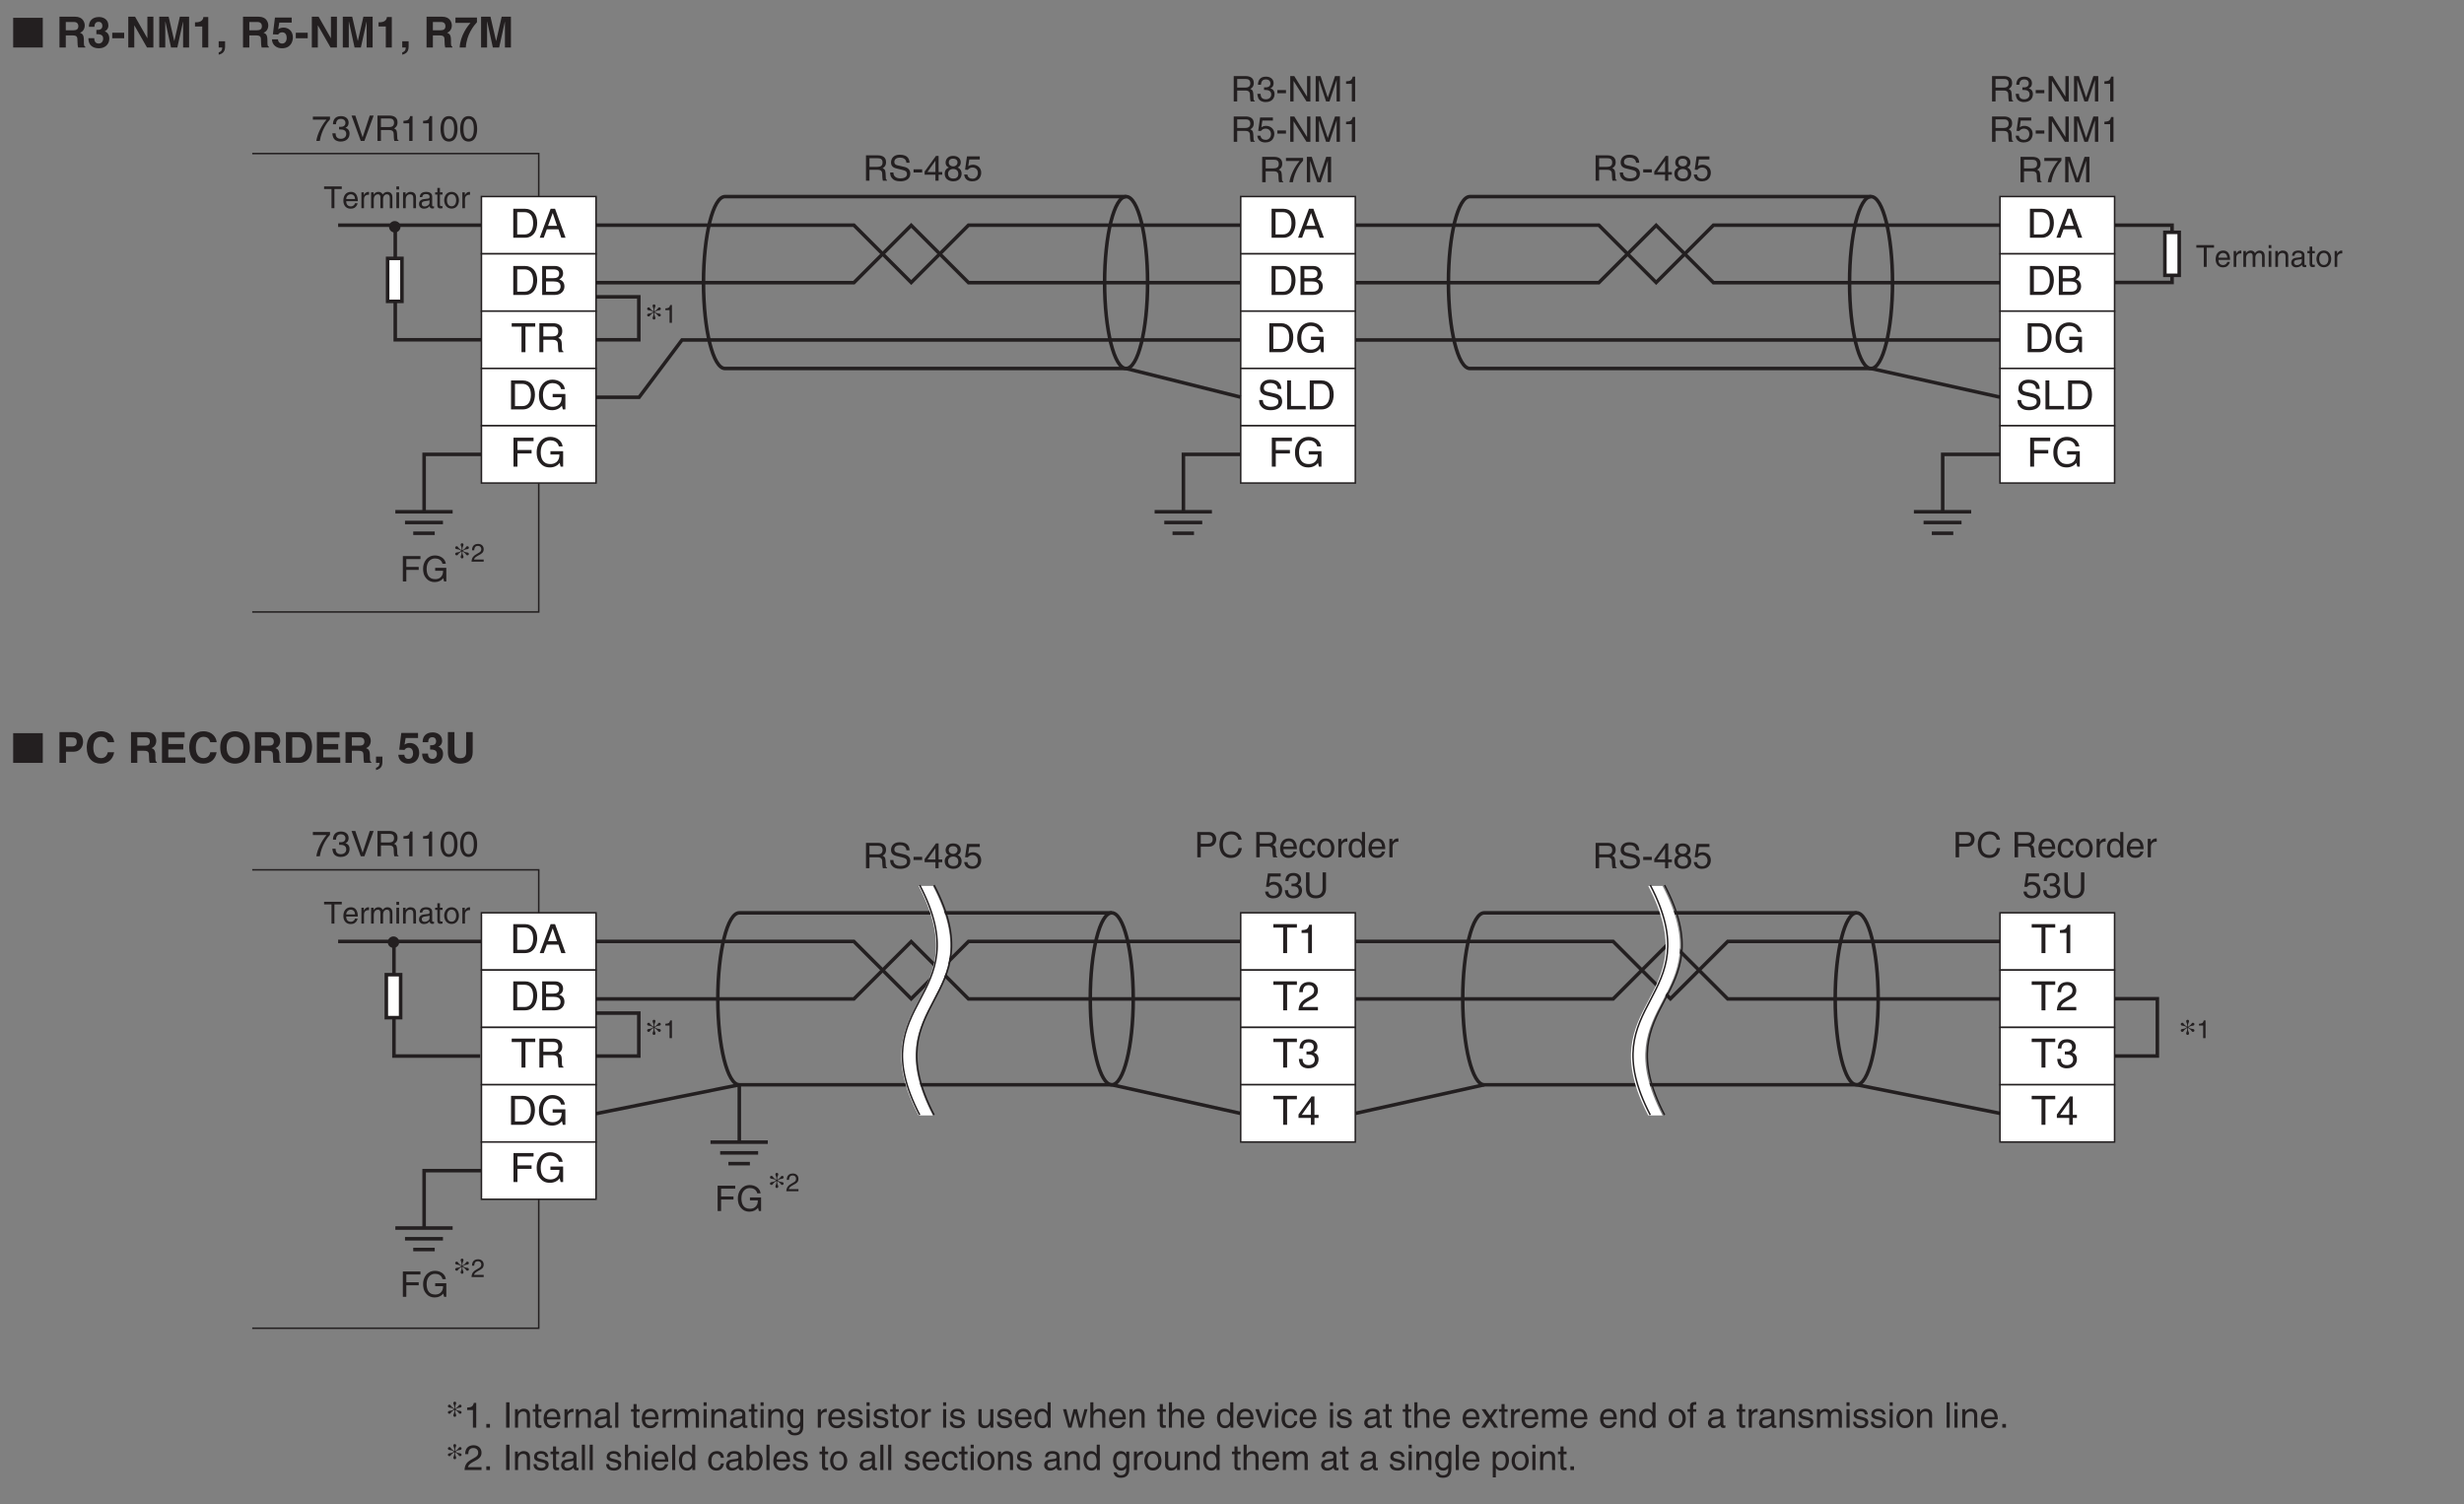 <?xml version="1.0" encoding="UTF-8"?>
<svg xmlns="http://www.w3.org/2000/svg" xmlns:xlink="http://www.w3.org/1999/xlink" width="487.56pt" height="297.63pt" viewBox="0 0 487.56 297.63" version="1.2">
<rect x="0" y="0" width="487.56" height="297.63" fill="#808080" stroke="none"/>
<defs>
<g>
<symbol overflow="visible" id="glyph0-0">
<path style="stroke:none;" d="M 0 0 L 3.5 0 L 3.5 -4.891 L 0 -4.891 Z M 1.75 -2.766 L 0.562 -4.547 L 2.938 -4.547 Z M 1.953 -2.438 L 3.141 -4.219 L 3.141 -0.656 Z M 0.562 -0.344 L 1.75 -2.125 L 2.938 -0.344 Z M 0.344 -4.219 L 1.531 -2.438 L 0.344 -0.656 Z M 0.344 -4.219 "/>
</symbol>
<symbol overflow="visible" id="glyph0-1">
<path style="stroke:none;" d="M 0.266 -4.203 L 2.969 -4.203 C 2.016 -3.109 1.125 -1.344 0.953 0 L 1.641 0 C 1.984 -2.188 3.156 -3.75 3.656 -4.266 L 3.656 -4.812 L 0.266 -4.812 Z M 0.266 -4.203 "/>
</symbol>
<symbol overflow="visible" id="glyph0-2">
<path style="stroke:none;" d="M 1.562 -2.266 C 1.656 -2.266 1.75 -2.266 1.844 -2.266 C 2.266 -2.266 2.984 -2.188 2.984 -1.375 C 2.984 -0.797 2.547 -0.422 1.922 -0.422 C 1 -0.422 0.891 -1.047 0.875 -1.5 L 0.234 -1.5 C 0.281 -0.938 0.422 -0.375 0.969 -0.078 C 1.203 0.047 1.516 0.125 1.875 0.125 C 3.125 0.125 3.641 -0.641 3.641 -1.453 C 3.641 -2.109 3.297 -2.438 2.828 -2.594 L 2.828 -2.609 C 3.094 -2.688 3.453 -2.984 3.453 -3.625 C 3.453 -4.359 2.891 -4.906 1.938 -4.906 C 0.656 -4.906 0.359 -4.016 0.359 -3.297 L 0.953 -3.297 C 0.984 -3.641 1.047 -4.359 1.906 -4.359 C 2.641 -4.359 2.828 -3.875 2.828 -3.578 C 2.828 -2.969 2.359 -2.781 1.891 -2.781 C 1.781 -2.781 1.672 -2.781 1.562 -2.797 Z M 1.562 -2.266 "/>
</symbol>
<symbol overflow="visible" id="glyph0-3">
<path style="stroke:none;" d="M 2.344 -0.734 L 2.328 -0.734 L 0.891 -5.016 L 0.141 -5.016 L 1.969 0 L 2.688 0 L 4.516 -5.016 L 3.75 -5.016 Z M 2.344 -0.734 "/>
</symbol>
<symbol overflow="visible" id="glyph0-4">
<path style="stroke:none;" d="M 1.297 -2.156 L 2.938 -2.156 C 3.75 -2.156 3.828 -1.672 3.828 -1.25 C 3.828 -1.062 3.844 -0.312 3.953 0 L 4.781 0 L 4.781 -0.109 C 4.562 -0.234 4.531 -0.328 4.531 -0.609 L 4.484 -1.516 C 4.453 -2.219 4.172 -2.344 3.891 -2.469 C 4.203 -2.656 4.578 -2.922 4.578 -3.672 C 4.578 -4.734 3.75 -5.016 2.938 -5.016 L 0.609 -5.016 L 0.609 0 L 1.297 0 Z M 1.297 -4.438 L 2.984 -4.438 C 3.312 -4.438 3.891 -4.375 3.891 -3.594 C 3.891 -2.859 3.359 -2.734 2.859 -2.734 L 1.297 -2.734 Z M 1.297 -4.438 "/>
</symbol>
<symbol overflow="visible" id="glyph0-5">
<path style="stroke:none;" d="M 2.5 -4.906 L 2.031 -4.906 C 1.828 -4.109 1.5 -4.031 0.703 -3.969 L 0.703 -3.484 L 1.844 -3.484 L 1.844 0 L 2.5 0 Z M 2.5 -4.906 "/>
</symbol>
<symbol overflow="visible" id="glyph0-6">
<path style="stroke:none;" d="M 2.969 -2.391 C 2.969 -1.156 2.641 -0.422 1.938 -0.422 C 1.234 -0.422 0.922 -1.156 0.922 -2.391 C 0.922 -3.625 1.234 -4.359 1.938 -4.359 C 2.641 -4.359 2.969 -3.625 2.969 -2.391 Z M 3.625 -2.391 C 3.625 -3.406 3.359 -4.906 1.938 -4.906 C 0.531 -4.906 0.266 -3.406 0.266 -2.391 C 0.266 -1.375 0.531 0.125 1.938 0.125 C 3.359 0.125 3.625 -1.375 3.625 -2.391 Z M 3.625 -2.391 "/>
</symbol>
<symbol overflow="visible" id="glyph0-7">
<path style="stroke:none;" d="M 1.281 -4.438 L 2.656 -4.438 C 3.219 -4.438 3.641 -4.234 3.641 -3.594 C 3.641 -2.922 3.234 -2.703 2.625 -2.703 L 1.281 -2.703 Z M 1.281 -2.109 L 2.859 -2.109 C 3.953 -2.109 4.344 -2.906 4.344 -3.609 C 4.344 -4.422 3.781 -5.016 2.859 -5.016 L 0.594 -5.016 L 0.594 0 L 1.281 0 Z M 1.281 -2.109 "/>
</symbol>
<symbol overflow="visible" id="glyph0-8">
<path style="stroke:none;" d="M 4.703 -3.5 C 4.609 -4.344 3.938 -5.141 2.641 -5.141 C 1.188 -5.141 0.312 -4.078 0.312 -2.531 C 0.312 -0.609 1.422 0.125 2.562 0.125 C 2.938 0.125 4.484 0.047 4.75 -1.844 L 4.094 -1.844 C 3.875 -0.672 3.109 -0.469 2.672 -0.469 C 1.422 -0.469 1 -1.375 1 -2.562 C 1 -3.875 1.734 -4.547 2.641 -4.547 C 3.125 -4.547 3.859 -4.391 4.047 -3.5 Z M 4.703 -3.5 "/>
</symbol>
<symbol overflow="visible" id="glyph0-9">
<path style="stroke:none;" d=""/>
</symbol>
<symbol overflow="visible" id="glyph0-10">
<path style="stroke:none;" d="M 2.938 -1.141 C 2.922 -0.875 2.578 -0.422 2 -0.422 C 1.297 -0.422 0.938 -0.859 0.938 -1.625 L 3.609 -1.625 C 3.609 -2.922 3.094 -3.75 2.031 -3.75 C 0.828 -3.75 0.281 -2.859 0.281 -1.719 C 0.281 -0.672 0.891 0.109 1.906 0.109 C 2.5 0.109 2.734 -0.031 2.906 -0.141 C 3.359 -0.453 3.531 -0.969 3.562 -1.141 Z M 0.938 -2.109 C 0.938 -2.688 1.391 -3.203 1.953 -3.203 C 2.703 -3.203 2.938 -2.688 2.969 -2.109 Z M 0.938 -2.109 "/>
</symbol>
<symbol overflow="visible" id="glyph0-11">
<path style="stroke:none;" d="M 3.328 -2.422 C 3.281 -3.062 2.922 -3.75 1.969 -3.75 C 0.75 -3.75 0.203 -2.859 0.203 -1.719 C 0.203 -0.672 0.812 0.109 1.844 0.109 C 2.906 0.109 3.266 -0.719 3.328 -1.297 L 2.734 -1.297 C 2.641 -0.734 2.281 -0.422 1.859 -0.422 C 1.016 -0.422 0.859 -1.203 0.859 -1.828 C 0.859 -2.484 1.109 -3.203 1.875 -3.203 C 2.391 -3.203 2.656 -2.906 2.734 -2.422 Z M 3.328 -2.422 "/>
</symbol>
<symbol overflow="visible" id="glyph0-12">
<path style="stroke:none;" d="M 0.25 -1.828 C 0.25 -0.891 0.781 0.094 1.938 0.094 C 3.109 0.094 3.641 -0.891 3.641 -1.828 C 3.641 -2.766 3.109 -3.75 1.938 -3.75 C 0.781 -3.75 0.25 -2.766 0.25 -1.828 Z M 0.875 -1.828 C 0.875 -2.312 1.062 -3.234 1.938 -3.234 C 2.828 -3.234 3 -2.312 3 -1.828 C 3 -1.344 2.828 -0.438 1.938 -0.438 C 1.062 -0.438 0.875 -1.344 0.875 -1.828 Z M 0.875 -1.828 "/>
</symbol>
<symbol overflow="visible" id="glyph0-13">
<path style="stroke:none;" d="M 1.156 -2.125 C 1.156 -2.656 1.516 -3.094 2.094 -3.094 L 2.312 -3.094 L 2.312 -3.734 C 2.266 -3.75 2.234 -3.75 2.156 -3.75 C 1.703 -3.75 1.375 -3.469 1.125 -3.047 L 1.125 -3.656 L 0.531 -3.656 L 0.531 0 L 1.156 0 Z M 1.156 -2.125 "/>
</symbol>
<symbol overflow="visible" id="glyph0-14">
<path style="stroke:none;" d="M 3.484 -5.016 L 2.875 -5.016 L 2.875 -3.188 L 2.859 -3.141 C 2.703 -3.344 2.438 -3.75 1.766 -3.75 C 0.797 -3.75 0.25 -2.969 0.25 -1.938 C 0.25 -1.062 0.609 0.109 1.844 0.109 C 2.203 0.109 2.625 0 2.891 -0.5 L 2.906 -0.5 L 2.906 0 L 3.484 0 Z M 0.875 -1.844 C 0.875 -2.312 0.922 -3.203 1.875 -3.203 C 2.766 -3.203 2.859 -2.25 2.859 -1.656 C 2.859 -0.688 2.25 -0.422 1.859 -0.422 C 1.188 -0.422 0.875 -1.031 0.875 -1.844 Z M 0.875 -1.844 "/>
</symbol>
<symbol overflow="visible" id="glyph0-15">
<path style="stroke:none;" d="M 1.234 -4.203 L 3.312 -4.203 L 3.312 -4.812 L 0.781 -4.812 L 0.406 -2.172 L 0.938 -2.141 C 1.172 -2.438 1.484 -2.609 1.844 -2.609 C 2.453 -2.609 2.938 -2.234 2.938 -1.516 C 2.938 -0.906 2.531 -0.391 1.906 -0.391 C 1.344 -0.391 0.922 -0.656 0.859 -1.219 L 0.219 -1.219 C 0.344 -0.125 1.172 0.125 1.812 0.125 C 3.344 0.125 3.594 -1.047 3.594 -1.594 C 3.594 -2.609 2.766 -3.156 1.984 -3.156 C 1.531 -3.156 1.234 -3.016 1.031 -2.859 Z M 1.234 -4.203 "/>
</symbol>
<symbol overflow="visible" id="glyph0-16">
<path style="stroke:none;" d="M 3.828 -5.016 L 3.828 -1.844 C 3.828 -0.75 3.125 -0.469 2.5 -0.469 C 1.891 -0.469 1.234 -0.766 1.234 -1.859 L 1.234 -5.016 L 0.547 -5.016 L 0.547 -1.672 C 0.547 -0.734 1.125 0.125 2.484 0.125 C 3.859 0.125 4.5 -0.734 4.5 -1.766 L 4.5 -5.016 Z M 3.828 -5.016 "/>
</symbol>
<symbol overflow="visible" id="glyph0-17">
<path style="stroke:none;" d="M 4.188 -3.547 C 4.156 -4.094 3.984 -5.141 2.234 -5.141 C 1.016 -5.141 0.516 -4.375 0.516 -3.594 C 0.516 -2.719 1.25 -2.5 1.578 -2.422 L 2.609 -2.172 C 3.422 -1.984 3.672 -1.812 3.672 -1.297 C 3.672 -0.578 2.844 -0.453 2.359 -0.453 C 1.719 -0.453 0.984 -0.719 0.984 -1.625 L 0.344 -1.625 C 0.344 -1.156 0.422 -0.734 0.859 -0.344 C 1.078 -0.141 1.438 0.125 2.375 0.125 C 3.234 0.125 4.328 -0.203 4.328 -1.391 C 4.328 -2.172 3.844 -2.562 3.188 -2.719 L 1.766 -3.047 C 1.469 -3.125 1.172 -3.266 1.172 -3.688 C 1.172 -4.453 1.891 -4.562 2.312 -4.562 C 2.875 -4.562 3.516 -4.328 3.562 -3.547 Z M 4.188 -3.547 "/>
</symbol>
<symbol overflow="visible" id="glyph0-18">
<path style="stroke:none;" d="M 2.016 -2.25 L 0.312 -2.25 L 0.312 -1.625 L 2.016 -1.625 Z M 2.016 -2.25 "/>
</symbol>
<symbol overflow="visible" id="glyph0-19">
<path style="stroke:none;" d="M 3.656 -1.188 L 3.656 -1.719 L 2.938 -1.719 L 2.938 -4.906 L 2.422 -4.906 L 0.172 -1.797 L 0.172 -1.188 L 2.312 -1.188 L 2.312 0 L 2.938 0 L 2.938 -1.188 Z M 2.312 -3.953 L 2.312 -1.719 L 0.734 -1.719 Z M 2.312 -3.953 "/>
</symbol>
<symbol overflow="visible" id="glyph0-20">
<path style="stroke:none;" d="M 3.438 -3.641 C 3.438 -4.219 3.016 -4.906 1.922 -4.906 C 0.75 -4.906 0.438 -4.078 0.438 -3.562 C 0.438 -3.094 0.672 -2.766 1.094 -2.609 C 0.578 -2.391 0.266 -2.016 0.266 -1.406 C 0.266 -1.172 0.266 -0.641 0.766 -0.25 C 1.156 0.062 1.672 0.125 1.953 0.125 C 3.109 0.125 3.609 -0.625 3.609 -1.422 C 3.609 -1.781 3.469 -2.328 2.812 -2.609 C 3.031 -2.719 3.438 -2.938 3.438 -3.641 Z M 1.938 -2.312 C 2.5 -2.312 2.953 -2.016 2.953 -1.344 C 2.953 -0.578 2.422 -0.422 1.969 -0.422 C 1.125 -0.422 0.922 -1 0.922 -1.391 C 0.922 -1.844 1.25 -2.312 1.938 -2.312 Z M 1.922 -2.828 C 1.484 -2.828 1.062 -3.125 1.062 -3.594 C 1.062 -3.906 1.234 -4.359 1.891 -4.359 C 2.609 -4.359 2.797 -3.922 2.797 -3.625 C 2.797 -3.172 2.453 -2.828 1.922 -2.828 Z M 1.922 -2.828 "/>
</symbol>
<symbol overflow="visible" id="glyph0-21">
<path style="stroke:none;" d="M 1.328 -0.734 L 0.609 -0.734 L 0.609 0 L 1.328 0 Z M 1.328 -0.734 "/>
</symbol>
<symbol overflow="visible" id="glyph0-22">
<path style="stroke:none;" d="M 1.312 -5.016 L 0.641 -5.016 L 0.641 0 L 1.312 0 Z M 1.312 -5.016 "/>
</symbol>
<symbol overflow="visible" id="glyph0-23">
<path style="stroke:none;" d="M 3.422 -2.484 C 3.422 -3.531 2.719 -3.75 2.156 -3.75 C 1.516 -3.75 1.188 -3.328 1.047 -3.141 L 1.031 -3.141 L 1.031 -3.656 L 0.453 -3.656 L 0.453 0 L 1.062 0 L 1.062 -1.984 C 1.062 -2.984 1.688 -3.203 2.031 -3.203 C 2.641 -3.203 2.812 -2.891 2.812 -2.25 L 2.812 0 L 3.422 0 Z M 3.422 -2.484 "/>
</symbol>
<symbol overflow="visible" id="glyph0-24">
<path style="stroke:none;" d="M 1.797 -3.141 L 1.797 -3.656 L 1.203 -3.656 L 1.203 -4.672 L 0.594 -4.672 L 0.594 -3.656 L 0.094 -3.656 L 0.094 -3.141 L 0.594 -3.141 L 0.594 -0.734 C 0.594 -0.297 0.719 0.047 1.328 0.047 C 1.391 0.047 1.578 0.016 1.797 0 L 1.797 -0.484 L 1.578 -0.484 C 1.453 -0.484 1.203 -0.484 1.203 -0.766 L 1.203 -3.141 Z M 1.797 -3.141 "/>
</symbol>
<symbol overflow="visible" id="glyph0-25">
<path style="stroke:none;" d="M 1 -2.547 C 1.047 -2.828 1.141 -3.25 1.844 -3.25 C 2.422 -3.25 2.703 -3.031 2.703 -2.656 C 2.703 -2.297 2.516 -2.234 2.375 -2.219 L 1.359 -2.094 C 0.344 -1.969 0.25 -1.25 0.25 -0.953 C 0.25 -0.328 0.719 0.109 1.391 0.109 C 2.109 0.109 2.484 -0.234 2.719 -0.484 C 2.734 -0.203 2.828 0.062 3.359 0.062 C 3.5 0.062 3.594 0.031 3.703 0 L 3.703 -0.453 C 3.625 -0.438 3.562 -0.422 3.5 -0.422 C 3.375 -0.422 3.297 -0.484 3.297 -0.641 L 3.297 -2.734 C 3.297 -3.672 2.234 -3.75 1.938 -3.75 C 1.047 -3.75 0.469 -3.422 0.438 -2.547 Z M 2.688 -1.266 C 2.688 -0.781 2.125 -0.406 1.547 -0.406 C 1.094 -0.406 0.891 -0.641 0.891 -1.047 C 0.891 -1.5 1.375 -1.594 1.672 -1.641 C 2.438 -1.734 2.578 -1.781 2.688 -1.859 Z M 2.688 -1.266 "/>
</symbol>
<symbol overflow="visible" id="glyph0-26">
<path style="stroke:none;" d="M 1.078 -5.016 L 0.469 -5.016 L 0.469 0 L 1.078 0 Z M 1.078 -5.016 "/>
</symbol>
<symbol overflow="visible" id="glyph0-27">
<path style="stroke:none;" d="M 0.453 0 L 1.062 0 L 1.062 -1.984 C 1.062 -2.984 1.688 -3.203 2.031 -3.203 C 2.484 -3.203 2.609 -2.828 2.609 -2.531 L 2.609 0 L 3.219 0 L 3.219 -2.234 C 3.219 -2.719 3.562 -3.203 4.078 -3.203 C 4.609 -3.203 4.75 -2.859 4.75 -2.359 L 4.75 0 L 5.375 0 L 5.375 -2.531 C 5.375 -3.562 4.625 -3.75 4.234 -3.75 C 3.672 -3.75 3.422 -3.5 3.125 -3.156 C 3.016 -3.359 2.812 -3.75 2.156 -3.75 C 1.5 -3.75 1.188 -3.328 1.047 -3.141 L 1.031 -3.141 L 1.031 -3.656 L 0.453 -3.656 Z M 0.453 0 "/>
</symbol>
<symbol overflow="visible" id="glyph0-28">
<path style="stroke:none;" d="M 1.078 -3.656 L 0.469 -3.656 L 0.469 0 L 1.078 0 Z M 1.078 -4.312 L 1.078 -5.016 L 0.469 -5.016 L 0.469 -4.312 Z M 1.078 -4.312 "/>
</symbol>
<symbol overflow="visible" id="glyph0-29">
<path style="stroke:none;" d="M 0.922 -1.844 C 0.922 -2.312 0.969 -3.203 1.906 -3.203 C 2.797 -3.203 2.906 -2.25 2.906 -1.656 C 2.906 -0.688 2.297 -0.422 1.906 -0.422 C 1.234 -0.422 0.922 -1.031 0.922 -1.844 Z M 3.484 -3.656 L 2.906 -3.656 L 2.906 -3.141 L 2.891 -3.141 C 2.75 -3.344 2.469 -3.75 1.797 -3.75 C 0.828 -3.75 0.281 -2.969 0.281 -1.938 C 0.281 -1.062 0.641 0.109 1.891 0.109 C 2.375 0.109 2.703 -0.125 2.859 -0.391 L 2.859 -0.406 L 2.875 -0.406 L 2.875 -0.266 C 2.875 0.172 2.891 1.031 1.828 1.031 C 1.688 1.031 1.125 1.031 1 0.453 L 0.391 0.453 C 0.516 1.422 1.359 1.531 1.781 1.531 C 3.484 1.531 3.484 0.219 3.484 -0.297 Z M 3.484 -3.656 "/>
</symbol>
<symbol overflow="visible" id="glyph0-30">
<path style="stroke:none;" d="M 3.125 -2.609 C 3.125 -2.797 3.031 -3.75 1.719 -3.75 C 1 -3.75 0.344 -3.391 0.344 -2.594 C 0.344 -2.094 0.672 -1.828 1.188 -1.703 L 1.906 -1.531 C 2.422 -1.391 2.625 -1.297 2.625 -1 C 2.625 -0.594 2.234 -0.422 1.781 -0.422 C 0.922 -0.422 0.844 -0.891 0.812 -1.172 L 0.219 -1.172 C 0.25 -0.734 0.344 0.109 1.797 0.109 C 2.625 0.109 3.234 -0.344 3.234 -1.109 C 3.234 -1.594 2.969 -1.875 2.219 -2.062 L 1.594 -2.219 C 1.125 -2.344 0.938 -2.406 0.938 -2.703 C 0.938 -3.156 1.469 -3.234 1.656 -3.234 C 2.438 -3.234 2.516 -2.844 2.531 -2.609 Z M 3.125 -2.609 "/>
</symbol>
<symbol overflow="visible" id="glyph0-31">
<path style="stroke:none;" d="M 3.422 0 L 3.422 -3.656 L 2.797 -3.656 L 2.797 -1.641 C 2.797 -1.109 2.562 -0.422 1.797 -0.422 C 1.391 -0.422 1.094 -0.625 1.094 -1.234 L 1.094 -3.656 L 0.469 -3.656 L 0.469 -1.031 C 0.469 -0.156 1.125 0.109 1.656 0.109 C 2.25 0.109 2.562 -0.125 2.828 -0.547 L 2.828 0 Z M 3.422 0 "/>
</symbol>
<symbol overflow="visible" id="glyph0-32">
<path style="stroke:none;" d="M 2.5 -2.828 L 2.516 -2.828 L 3.25 0 L 3.891 0 L 4.953 -3.656 L 4.344 -3.656 L 3.594 -0.781 L 3.578 -0.781 L 2.875 -3.656 L 2.188 -3.656 L 1.484 -0.781 L 1.469 -0.781 L 0.766 -3.656 L 0.094 -3.656 L 1.156 0 L 1.781 0 Z M 2.5 -2.828 "/>
</symbol>
<symbol overflow="visible" id="glyph0-33">
<path style="stroke:none;" d="M 3.422 -2.484 C 3.422 -3.531 2.719 -3.75 2.156 -3.75 C 1.562 -3.75 1.25 -3.391 1.078 -3.156 L 1.062 -3.156 L 1.062 -5.016 L 0.453 -5.016 L 0.453 0 L 1.062 0 L 1.062 -1.984 C 1.062 -2.906 1.578 -3.203 2.094 -3.203 C 2.672 -3.203 2.812 -2.891 2.812 -2.391 L 2.812 0 L 3.422 0 Z M 3.422 -2.484 "/>
</symbol>
<symbol overflow="visible" id="glyph0-34">
<path style="stroke:none;" d="M 1.734 -0.672 L 1.719 -0.672 L 0.766 -3.656 L 0.062 -3.656 L 1.391 0 L 2.047 0 L 3.438 -3.656 L 2.766 -3.656 Z M 1.734 -0.672 "/>
</symbol>
<symbol overflow="visible" id="glyph0-35">
<path style="stroke:none;" d="M 2.141 -1.875 L 3.375 -3.656 L 2.625 -3.656 L 1.781 -2.375 L 0.922 -3.656 L 0.141 -3.656 L 1.359 -1.875 L 0.078 0 L 0.859 0 L 1.734 -1.375 L 2.641 0 L 3.422 0 Z M 2.141 -1.875 "/>
</symbol>
<symbol overflow="visible" id="glyph0-36">
<path style="stroke:none;" d="M 1.828 -3.141 L 1.828 -3.656 L 1.219 -3.656 L 1.219 -4.109 C 1.219 -4.406 1.312 -4.531 1.578 -4.531 C 1.656 -4.531 1.75 -4.531 1.828 -4.516 L 1.828 -5.078 C 1.734 -5.078 1.641 -5.078 1.547 -5.078 C 0.953 -5.078 0.594 -4.828 0.594 -4.281 L 0.594 -3.656 L 0.094 -3.656 L 0.094 -3.141 L 0.594 -3.141 L 0.594 0 L 1.219 0 L 1.219 -3.141 Z M 1.828 -3.141 "/>
</symbol>
<symbol overflow="visible" id="glyph0-37">
<path style="stroke:none;" d="M 0.922 -3.156 C 0.938 -3.5 0.984 -4.359 1.906 -4.359 C 2.641 -4.359 2.891 -3.859 2.891 -3.469 C 2.891 -2.828 2.5 -2.625 1.984 -2.328 L 1.328 -1.953 C 0.672 -1.562 0.219 -1.016 0.188 0 L 3.547 0 L 3.547 -0.578 L 0.875 -0.578 C 0.906 -0.766 1.047 -1.156 1.719 -1.516 L 2.234 -1.797 C 2.969 -2.188 3.547 -2.562 3.547 -3.438 C 3.547 -4.359 2.859 -4.906 2 -4.906 C 1.469 -4.906 0.312 -4.75 0.312 -3.156 Z M 0.922 -3.156 "/>
</symbol>
<symbol overflow="visible" id="glyph0-38">
<path style="stroke:none;" d="M 0.984 0 L 0.984 -0.453 L 1 -0.453 C 1.125 -0.25 1.391 0.109 2 0.109 C 3.25 0.109 3.609 -1.062 3.609 -1.938 C 3.609 -2.969 3.062 -3.75 2.094 -3.75 C 1.656 -3.75 1.297 -3.578 1.031 -3.188 L 1.016 -3.188 L 1.016 -5.016 L 0.406 -5.016 L 0.406 0 Z M 2.969 -1.844 C 2.969 -1.031 2.656 -0.422 1.984 -0.422 C 1.594 -0.422 0.984 -0.688 0.984 -1.656 C 0.984 -2.25 1.094 -3.203 1.984 -3.203 C 2.922 -3.203 2.969 -2.312 2.969 -1.844 Z M 2.969 -1.844 "/>
</symbol>
<symbol overflow="visible" id="glyph0-39">
<path style="stroke:none;" d="M 0.984 -1.656 C 0.984 -2.25 1.094 -3.203 1.984 -3.203 C 2.922 -3.203 2.969 -2.312 2.969 -1.844 C 2.969 -1.031 2.656 -0.422 1.984 -0.422 C 1.594 -0.422 0.984 -0.688 0.984 -1.656 Z M 0.406 1.453 L 1.016 1.453 L 1.016 -0.391 L 1.031 -0.391 C 1.188 -0.125 1.516 0.109 2 0.109 C 3.25 0.109 3.609 -1.062 3.609 -1.938 C 3.609 -2.969 3.062 -3.75 2.094 -3.75 C 1.422 -3.75 1.141 -3.344 1 -3.141 L 0.984 -3.141 L 0.984 -3.656 L 0.406 -3.656 Z M 0.406 1.453 "/>
</symbol>
<symbol overflow="visible" id="glyph0-40">
<path style="stroke:none;" d="M 1.281 -2.281 L 3.734 -2.281 L 3.734 -2.875 L 1.281 -2.875 L 1.281 -4.422 L 4.078 -4.422 L 4.078 -5.016 L 0.594 -5.016 L 0.594 0 L 1.281 0 Z M 1.281 -2.281 "/>
</symbol>
<symbol overflow="visible" id="glyph0-41">
<path style="stroke:none;" d="M 2.719 -2.109 L 4.281 -2.109 C 4.281 -1.562 4.172 -1.125 3.734 -0.766 C 3.359 -0.469 2.953 -0.453 2.703 -0.453 C 1.375 -0.453 1.031 -1.5 1.031 -2.516 C 1.031 -3.828 1.781 -4.547 2.672 -4.547 C 3.234 -4.547 3.953 -4.359 4.172 -3.5 L 4.828 -3.5 C 4.688 -4.609 3.641 -5.141 2.703 -5.141 C 1.078 -5.141 0.328 -3.766 0.328 -2.547 C 0.328 -2.016 0.359 -1.156 1.125 -0.438 C 1.391 -0.188 1.797 0.125 2.656 0.125 C 3.344 0.125 3.969 -0.172 4.312 -0.656 L 4.484 0 L 4.922 0 L 4.922 -2.688 L 2.719 -2.688 Z M 2.719 -2.109 "/>
</symbol>
<symbol overflow="visible" id="glyph0-42">
<path style="stroke:none;" d="M 3.859 -0.969 L 3.844 -0.969 L 1.328 -5.016 L 0.531 -5.016 L 0.531 0 L 1.188 0 L 1.188 -4.047 L 1.203 -4.047 L 3.75 0 L 4.516 0 L 4.516 -5.016 L 3.859 -5.016 Z M 3.859 -0.969 "/>
</symbol>
<symbol overflow="visible" id="glyph0-43">
<path style="stroke:none;" d="M 5.312 0 L 5.312 -5.016 L 4.344 -5.016 L 2.922 -0.781 L 2.906 -0.781 L 1.484 -5.016 L 0.516 -5.016 L 0.516 0 L 1.172 0 L 1.172 -2.969 C 1.172 -3.109 1.156 -3.75 1.156 -4.203 L 1.172 -4.203 L 2.578 0 L 3.25 0 L 4.656 -4.219 L 4.672 -4.219 C 4.672 -3.75 4.656 -3.109 4.656 -2.969 L 4.656 0 Z M 5.312 0 "/>
</symbol>
<symbol overflow="visible" id="glyph1-0">
<path style="stroke:none;" d="M 0 0 L 4 0 L 4 -5.594 L 0 -5.594 Z M 2 -3.156 L 0.641 -5.188 L 3.359 -5.188 Z M 2.234 -2.797 L 3.594 -4.828 L 3.594 -0.766 Z M 0.641 -0.406 L 2 -2.438 L 3.359 -0.406 Z M 0.406 -4.828 L 1.75 -2.797 L 0.406 -0.766 Z M 0.406 -4.828 "/>
</symbol>
<symbol overflow="visible" id="glyph1-1">
<path style="stroke:none;" d="M 0.109 -5.047 L 2.047 -5.047 L 2.047 0 L 2.828 0 L 2.828 -5.047 L 4.766 -5.047 L 4.766 -5.734 L 0.109 -5.734 Z M 0.109 -5.047 "/>
</symbol>
<symbol overflow="visible" id="glyph1-2">
<path style="stroke:none;" d="M 2.859 -5.609 L 2.312 -5.609 C 2.094 -4.688 1.719 -4.609 0.812 -4.547 L 0.812 -3.984 L 2.109 -3.984 L 2.109 0 L 2.859 0 Z M 2.859 -5.609 "/>
</symbol>
<symbol overflow="visible" id="glyph1-3">
<path style="stroke:none;" d="M 1.047 -3.594 C 1.078 -4 1.125 -4.984 2.188 -4.984 C 3.016 -4.984 3.297 -4.422 3.297 -3.969 C 3.297 -3.234 2.859 -3 2.266 -2.656 L 1.531 -2.234 C 0.781 -1.781 0.25 -1.172 0.203 0 L 4.047 0 L 4.047 -0.656 L 1 -0.656 C 1.031 -0.875 1.203 -1.312 1.969 -1.734 L 2.547 -2.062 C 3.391 -2.5 4.047 -2.938 4.047 -3.938 C 4.047 -4.984 3.266 -5.609 2.297 -5.609 C 1.688 -5.609 0.344 -5.422 0.344 -3.594 Z M 1.047 -3.594 "/>
</symbol>
<symbol overflow="visible" id="glyph1-4">
<path style="stroke:none;" d="M 1.781 -2.594 C 1.891 -2.594 2 -2.594 2.109 -2.594 C 2.594 -2.594 3.422 -2.5 3.422 -1.562 C 3.422 -0.922 2.922 -0.484 2.203 -0.484 C 1.156 -0.484 1.016 -1.188 1 -1.719 L 0.266 -1.719 C 0.312 -1.062 0.484 -0.422 1.109 -0.094 C 1.375 0.047 1.734 0.156 2.141 0.156 C 3.578 0.156 4.172 -0.734 4.172 -1.656 C 4.172 -2.406 3.781 -2.781 3.234 -2.969 L 3.234 -2.984 C 3.531 -3.078 3.953 -3.422 3.953 -4.141 C 3.953 -4.984 3.312 -5.609 2.219 -5.609 C 0.75 -5.609 0.406 -4.594 0.406 -3.781 L 1.094 -3.781 C 1.125 -4.172 1.188 -4.984 2.188 -4.984 C 3.031 -4.984 3.219 -4.438 3.219 -4.094 C 3.219 -3.391 2.703 -3.172 2.156 -3.172 C 2.031 -3.172 1.906 -3.188 1.781 -3.188 Z M 1.781 -2.594 "/>
</symbol>
<symbol overflow="visible" id="glyph1-5">
<path style="stroke:none;" d="M 4.172 -1.359 L 4.172 -1.969 L 3.359 -1.969 L 3.359 -5.609 L 2.766 -5.609 L 0.203 -2.047 L 0.203 -1.359 L 2.656 -1.359 L 2.656 0 L 3.359 0 L 3.359 -1.359 Z M 2.641 -4.516 L 2.656 -4.516 L 2.656 -1.969 L 0.844 -1.969 Z M 2.641 -4.516 "/>
</symbol>
<symbol overflow="visible" id="glyph1-6">
<path style="stroke:none;" d="M 0.641 0 L 2.938 0 C 4.828 0 5.375 -1.656 5.375 -2.953 C 5.375 -4.594 4.469 -5.734 2.969 -5.734 L 0.641 -5.734 Z M 1.422 -5.062 L 2.859 -5.062 C 3.922 -5.062 4.578 -4.344 4.578 -2.891 C 4.578 -1.453 3.922 -0.656 2.922 -0.656 L 1.422 -0.656 Z M 1.422 -5.062 "/>
</symbol>
<symbol overflow="visible" id="glyph1-7">
<path style="stroke:none;" d="M 3.812 -1.672 L 4.375 0 L 5.219 0 L 3.141 -5.734 L 2.266 -5.734 L 0.109 0 L 0.906 0 L 1.516 -1.672 Z M 1.75 -2.359 L 2.672 -4.875 L 2.688 -4.875 L 3.531 -2.359 Z M 1.75 -2.359 "/>
</symbol>
<symbol overflow="visible" id="glyph1-8">
<path style="stroke:none;" d="M 1.359 -5.062 L 2.766 -5.062 C 3.641 -5.062 3.953 -4.766 3.953 -4.234 C 3.953 -3.531 3.5 -3.312 2.766 -3.312 L 1.359 -3.312 Z M 0.594 0 L 3.062 0 C 4.328 0 5 -0.781 5 -1.688 C 5 -2.672 4.344 -2.938 3.969 -3.094 C 4.594 -3.391 4.734 -3.906 4.734 -4.281 C 4.734 -5.062 4.188 -5.734 3.109 -5.734 L 0.594 -5.734 Z M 1.359 -2.672 L 2.891 -2.672 C 3.516 -2.672 4.234 -2.516 4.234 -1.703 C 4.234 -1.062 3.828 -0.656 3.016 -0.656 L 1.359 -0.656 Z M 1.359 -2.672 "/>
</symbol>
<symbol overflow="visible" id="glyph1-9">
<path style="stroke:none;" d="M 1.484 -2.453 L 3.359 -2.453 C 4.281 -2.453 4.375 -1.906 4.375 -1.438 C 4.375 -1.219 4.406 -0.344 4.516 0 L 5.469 0 L 5.469 -0.125 C 5.219 -0.266 5.188 -0.391 5.172 -0.703 L 5.125 -1.734 C 5.094 -2.531 4.766 -2.688 4.438 -2.812 C 4.812 -3.031 5.234 -3.344 5.234 -4.188 C 5.234 -5.406 4.297 -5.734 3.359 -5.734 L 0.703 -5.734 L 0.703 0 L 1.484 0 Z M 1.484 -5.062 L 3.406 -5.062 C 3.797 -5.062 4.438 -5 4.438 -4.109 C 4.438 -3.266 3.844 -3.125 3.281 -3.125 L 1.484 -3.125 Z M 1.484 -5.062 "/>
</symbol>
<symbol overflow="visible" id="glyph1-10">
<path style="stroke:none;" d="M 3.109 -2.406 L 4.891 -2.406 C 4.891 -1.781 4.766 -1.281 4.266 -0.875 C 3.844 -0.547 3.375 -0.516 3.094 -0.516 C 1.562 -0.516 1.188 -1.703 1.188 -2.875 C 1.188 -4.375 2.031 -5.203 3.062 -5.203 C 3.688 -5.203 4.531 -4.984 4.781 -4 L 5.531 -4 C 5.359 -5.281 4.172 -5.891 3.094 -5.891 C 1.234 -5.891 0.391 -4.312 0.391 -2.922 C 0.391 -2.312 0.406 -1.328 1.281 -0.5 C 1.578 -0.203 2.062 0.156 3.047 0.156 C 3.828 0.156 4.547 -0.203 4.938 -0.75 L 5.125 0 L 5.625 0 L 5.625 -3.062 L 3.109 -3.062 Z M 3.109 -2.406 "/>
</symbol>
<symbol overflow="visible" id="glyph1-11">
<path style="stroke:none;" d="M 1.469 -2.609 L 4.266 -2.609 L 4.266 -3.297 L 1.469 -3.297 L 1.469 -5.047 L 4.656 -5.047 L 4.656 -5.734 L 0.688 -5.734 L 0.688 0 L 1.469 0 Z M 1.469 -2.609 "/>
</symbol>
<symbol overflow="visible" id="glyph1-12">
<path style="stroke:none;" d="M 4.797 -4.062 C 4.766 -4.688 4.562 -5.891 2.562 -5.891 C 1.172 -5.891 0.578 -5 0.578 -4.109 C 0.578 -3.109 1.422 -2.844 1.797 -2.766 L 2.984 -2.484 C 3.922 -2.266 4.203 -2.078 4.203 -1.484 C 4.203 -0.656 3.25 -0.516 2.703 -0.516 C 1.969 -0.516 1.125 -0.812 1.125 -1.859 L 0.391 -1.859 C 0.391 -1.312 0.484 -0.844 0.969 -0.406 C 1.234 -0.172 1.641 0.156 2.703 0.156 C 3.688 0.156 4.953 -0.219 4.953 -1.578 C 4.953 -2.484 4.391 -2.938 3.656 -3.109 L 2.016 -3.484 C 1.672 -3.562 1.328 -3.734 1.328 -4.219 C 1.328 -5.094 2.156 -5.219 2.641 -5.219 C 3.297 -5.219 4.031 -4.938 4.062 -4.062 Z M 4.797 -4.062 "/>
</symbol>
<symbol overflow="visible" id="glyph1-13">
<path style="stroke:none;" d="M 1.375 -5.734 L 0.609 -5.734 L 0.609 0 L 4.281 0 L 4.281 -0.688 L 1.375 -0.688 Z M 1.375 -5.734 "/>
</symbol>
<symbol overflow="visible" id="glyph2-0">
<path style="stroke:none;" d="M 0 0 L 3.5 0 L 3.5 -4.891 L 0 -4.891 Z M 1.75 -2.766 L 0.562 -4.547 L 2.938 -4.547 Z M 1.953 -2.438 L 3.141 -4.219 L 3.141 -0.656 Z M 0.562 -0.344 L 1.75 -2.125 L 2.938 -0.344 Z M 0.344 -4.219 L 1.531 -2.438 L 0.344 -0.656 Z M 0.344 -4.219 "/>
</symbol>
<symbol overflow="visible" id="glyph2-1">
<path style="stroke:none;" d="M 1.344 -3.484 C 0.891 -3.234 0.391 -3.438 0.391 -3 C 0.391 -2.875 0.5 -2.75 0.688 -2.75 C 1 -2.75 0.891 -3.031 1.422 -3.375 L 1.625 -3.5 L 1.672 -3.484 L 1.672 -3.297 C 1.672 -2.828 1.469 -2.688 1.469 -2.438 C 1.469 -2.266 1.578 -2.141 1.75 -2.141 C 1.906 -2.141 2.031 -2.266 2.031 -2.438 C 2.031 -2.688 1.812 -2.828 1.812 -3.297 L 1.812 -3.484 L 1.875 -3.5 L 2.062 -3.375 C 2.594 -3.031 2.5 -2.75 2.797 -2.75 C 2.984 -2.75 3.094 -2.875 3.094 -3 C 3.094 -3.438 2.609 -3.234 2.141 -3.484 L 1.938 -3.609 L 1.938 -3.688 L 2.141 -3.797 C 2.609 -4.062 3.094 -3.844 3.094 -4.281 C 3.094 -4.406 2.984 -4.547 2.797 -4.547 C 2.5 -4.547 2.594 -4.25 2.062 -3.906 L 1.875 -3.781 L 1.812 -3.797 L 1.812 -3.984 C 1.812 -4.469 2.031 -4.609 2.031 -4.859 C 2.031 -5.016 1.906 -5.141 1.75 -5.141 C 1.578 -5.141 1.469 -5.016 1.469 -4.859 C 1.469 -4.609 1.672 -4.469 1.672 -3.984 L 1.672 -3.797 L 1.625 -3.781 L 1.422 -3.906 C 0.891 -4.25 1 -4.547 0.688 -4.547 C 0.5 -4.547 0.391 -4.406 0.391 -4.281 C 0.391 -3.844 0.891 -4.062 1.344 -3.797 L 1.562 -3.688 L 1.562 -3.609 Z M 1.344 -3.484 "/>
</symbol>
<symbol overflow="visible" id="glyph3-0">
<path style="stroke:none;" d="M 0 0 L 2.5 0 L 2.5 -3.5 L 0 -3.5 Z M 1.25 -1.969 L 0.406 -3.25 L 2.094 -3.25 Z M 1.406 -1.75 L 2.25 -3.031 L 2.25 -0.469 Z M 0.406 -0.25 L 1.25 -1.531 L 2.094 -0.25 Z M 0.25 -3.031 L 1.094 -1.75 L 0.25 -0.469 Z M 0.25 -3.031 "/>
</symbol>
<symbol overflow="visible" id="glyph3-1">
<path style="stroke:none;" d="M 1.797 -3.516 L 1.453 -3.516 C 1.312 -2.938 1.078 -2.891 0.5 -2.844 L 0.5 -2.5 L 1.328 -2.5 L 1.328 0 L 1.797 0 Z M 1.797 -3.516 "/>
</symbol>
<symbol overflow="visible" id="glyph3-2">
<path style="stroke:none;" d="M 0.656 -2.25 C 0.672 -2.5 0.703 -3.125 1.375 -3.125 C 1.891 -3.125 2.062 -2.766 2.062 -2.484 C 2.062 -2.031 1.797 -1.875 1.422 -1.672 L 0.953 -1.391 C 0.484 -1.125 0.156 -0.734 0.125 0 L 2.531 0 L 2.531 -0.422 L 0.625 -0.422 C 0.641 -0.547 0.75 -0.828 1.234 -1.094 L 1.594 -1.297 C 2.125 -1.562 2.531 -1.828 2.531 -2.469 C 2.531 -3.125 2.047 -3.516 1.438 -3.516 C 1.062 -3.516 0.219 -3.406 0.219 -2.25 Z M 0.656 -2.25 "/>
</symbol>
<symbol overflow="visible" id="glyph4-0">
<path style="stroke:none;" d="M 0 0 L 3 0 L 3 -4.203 L 0 -4.203 Z M 1.5 -2.375 L 0.484 -3.906 L 2.516 -3.906 Z M 1.688 -2.094 L 2.703 -3.625 L 2.703 -0.562 Z M 0.484 -0.297 L 1.5 -1.828 L 2.516 -0.297 Z M 0.297 -3.625 L 1.312 -2.094 L 0.297 -0.562 Z M 0.297 -3.625 "/>
</symbol>
<symbol overflow="visible" id="glyph4-1">
<path style="stroke:none;" d="M 0.078 -3.797 L 1.547 -3.797 L 1.547 0 L 2.125 0 L 2.125 -3.797 L 3.578 -3.797 L 3.578 -4.312 L 0.078 -4.312 Z M 0.078 -3.797 "/>
</symbol>
<symbol overflow="visible" id="glyph4-2">
<path style="stroke:none;" d="M 2.531 -0.984 C 2.516 -0.75 2.219 -0.359 1.719 -0.359 C 1.109 -0.359 0.797 -0.75 0.797 -1.391 L 3.094 -1.391 C 3.094 -2.516 2.656 -3.234 1.75 -3.234 C 0.703 -3.234 0.234 -2.453 0.234 -1.484 C 0.234 -0.578 0.766 0.094 1.641 0.094 C 2.141 0.094 2.359 -0.031 2.5 -0.125 C 2.891 -0.391 3.031 -0.828 3.047 -0.984 Z M 0.797 -1.812 C 0.797 -2.297 1.188 -2.75 1.672 -2.75 C 2.312 -2.75 2.516 -2.297 2.547 -1.812 Z M 0.797 -1.812 "/>
</symbol>
<symbol overflow="visible" id="glyph4-3">
<path style="stroke:none;" d="M 0.984 -1.828 C 0.984 -2.281 1.297 -2.656 1.797 -2.656 L 1.984 -2.656 L 1.984 -3.203 C 1.953 -3.219 1.922 -3.234 1.859 -3.234 C 1.453 -3.234 1.188 -2.984 0.969 -2.609 L 0.953 -2.609 L 0.953 -3.141 L 0.469 -3.141 L 0.469 0 L 0.984 0 Z M 0.984 -1.828 "/>
</symbol>
<symbol overflow="visible" id="glyph4-4">
<path style="stroke:none;" d="M 0.391 0 L 0.922 0 L 0.922 -1.703 C 0.922 -2.562 1.453 -2.75 1.75 -2.75 C 2.141 -2.75 2.234 -2.438 2.234 -2.172 L 2.234 0 L 2.766 0 L 2.766 -1.906 C 2.766 -2.328 3.062 -2.75 3.5 -2.75 C 3.953 -2.75 4.094 -2.453 4.094 -2.031 L 4.094 0 L 4.609 0 L 4.609 -2.172 C 4.609 -3.047 3.984 -3.234 3.641 -3.234 C 3.156 -3.234 2.953 -3.016 2.688 -2.719 C 2.594 -2.891 2.406 -3.234 1.844 -3.234 C 1.281 -3.234 1.016 -2.859 0.906 -2.688 L 0.891 -2.688 L 0.891 -3.141 L 0.391 -3.141 Z M 0.391 0 "/>
</symbol>
<symbol overflow="visible" id="glyph4-5">
<path style="stroke:none;" d="M 0.938 -3.141 L 0.406 -3.141 L 0.406 0 L 0.938 0 Z M 0.938 -3.703 L 0.938 -4.312 L 0.406 -4.312 L 0.406 -3.703 Z M 0.938 -3.703 "/>
</symbol>
<symbol overflow="visible" id="glyph4-6">
<path style="stroke:none;" d="M 2.953 -2.141 C 2.953 -3.031 2.328 -3.234 1.844 -3.234 C 1.312 -3.234 1.016 -2.859 0.906 -2.688 L 0.891 -2.688 L 0.891 -3.141 L 0.391 -3.141 L 0.391 0 L 0.922 0 L 0.922 -1.703 C 0.922 -2.562 1.453 -2.75 1.75 -2.75 C 2.266 -2.75 2.422 -2.484 2.422 -1.938 L 2.422 0 L 2.953 0 Z M 2.953 -2.141 "/>
</symbol>
<symbol overflow="visible" id="glyph4-7">
<path style="stroke:none;" d="M 0.859 -2.188 C 0.891 -2.422 0.984 -2.797 1.578 -2.797 C 2.078 -2.797 2.312 -2.609 2.312 -2.281 C 2.312 -1.969 2.172 -1.922 2.047 -1.906 L 1.172 -1.797 C 0.297 -1.688 0.219 -1.078 0.219 -0.812 C 0.219 -0.281 0.625 0.094 1.203 0.094 C 1.812 0.094 2.125 -0.203 2.328 -0.422 C 2.359 -0.188 2.422 0.062 2.891 0.062 C 3.016 0.062 3.094 0.031 3.188 0 L 3.188 -0.391 C 3.125 -0.375 3.047 -0.359 3 -0.359 C 2.891 -0.359 2.828 -0.406 2.828 -0.547 L 2.828 -2.359 C 2.828 -3.156 1.922 -3.234 1.672 -3.234 C 0.891 -3.234 0.391 -2.938 0.375 -2.188 Z M 2.297 -1.094 C 2.297 -0.672 1.828 -0.344 1.328 -0.344 C 0.938 -0.344 0.766 -0.547 0.766 -0.891 C 0.766 -1.297 1.172 -1.375 1.438 -1.406 C 2.094 -1.484 2.219 -1.531 2.297 -1.609 Z M 2.297 -1.094 "/>
</symbol>
<symbol overflow="visible" id="glyph4-8">
<path style="stroke:none;" d="M 1.547 -2.703 L 1.547 -3.141 L 1.031 -3.141 L 1.031 -4.016 L 0.516 -4.016 L 0.516 -3.141 L 0.078 -3.141 L 0.078 -2.703 L 0.516 -2.703 L 0.516 -0.625 C 0.516 -0.25 0.625 0.047 1.141 0.047 C 1.203 0.047 1.344 0.016 1.547 0 L 1.547 -0.406 L 1.359 -0.406 C 1.25 -0.406 1.031 -0.406 1.031 -0.656 L 1.031 -2.703 Z M 1.547 -2.703 "/>
</symbol>
<symbol overflow="visible" id="glyph4-9">
<path style="stroke:none;" d="M 0.203 -1.578 C 0.203 -0.766 0.672 0.078 1.672 0.078 C 2.672 0.078 3.125 -0.766 3.125 -1.578 C 3.125 -2.375 2.672 -3.234 1.672 -3.234 C 0.672 -3.234 0.203 -2.375 0.203 -1.578 Z M 0.75 -1.578 C 0.75 -1.984 0.906 -2.766 1.672 -2.766 C 2.422 -2.766 2.578 -1.984 2.578 -1.578 C 2.578 -1.156 2.422 -0.375 1.672 -0.375 C 0.906 -0.375 0.75 -1.156 0.75 -1.578 Z M 0.75 -1.578 "/>
</symbol>
<symbol overflow="visible" id="glyph5-0">
<path style="stroke:none;" d="M 0 0 L 4.234 0 L 4.234 -5.938 L 0 -5.938 Z M 2.125 -3.344 L 0.672 -5.516 L 3.562 -5.516 Z M 2.375 -2.969 L 3.812 -5.141 L 3.812 -0.812 Z M 0.672 -0.422 L 2.125 -2.594 L 3.562 -0.422 Z M 0.422 -5.141 L 1.859 -2.969 L 0.422 -0.812 Z M 0.422 -5.141 "/>
</symbol>
<symbol overflow="visible" id="glyph5-1">
<path style="stroke:none;" d="M 6.156 0 L 6.156 -5.875 L 0.297 -5.875 L 0.297 0 Z M 6.156 0 "/>
</symbol>
<symbol overflow="visible" id="glyph6-0">
<path style="stroke:none;" d="M 0 0 L 4.234 0 L 4.234 -5.938 L 0 -5.938 Z M 2.125 -3.344 L 0.672 -5.516 L 3.562 -5.516 Z M 2.375 -2.969 L 3.812 -5.141 L 3.812 -0.812 Z M 0.672 -0.422 L 2.125 -2.594 L 3.562 -0.422 Z M 0.422 -5.141 L 1.859 -2.969 L 0.422 -0.812 Z M 0.422 -5.141 "/>
</symbol>
<symbol overflow="visible" id="glyph6-1">
<path style="stroke:none;" d=""/>
</symbol>
<symbol overflow="visible" id="glyph6-2">
<path style="stroke:none;" d="M 1.922 -2.203 L 3.375 -2.203 C 5.016 -2.203 5.312 -3.594 5.312 -4.141 C 5.312 -5.344 4.609 -6.094 3.422 -6.094 L 0.641 -6.094 L 0.641 0 L 1.922 0 Z M 1.922 -3.25 L 1.922 -5.047 L 2.922 -5.047 C 3.719 -5.047 4.047 -4.797 4.047 -4.203 C 4.047 -3.922 4.047 -3.25 3.094 -3.25 Z M 1.922 -3.25 "/>
</symbol>
<symbol overflow="visible" id="glyph6-3">
<path style="stroke:none;" d="M 5.797 -4.094 C 5.734 -5 5 -6.25 3.172 -6.25 C 1.609 -6.25 0.375 -5.172 0.375 -3.031 C 0.375 -0.938 1.531 0.156 3.156 0.156 C 4.688 0.156 5.547 -0.766 5.797 -2.094 L 4.531 -2.094 C 4.375 -1.344 3.891 -0.938 3.188 -0.938 C 2.109 -0.938 1.672 -1.922 1.672 -3.016 C 1.672 -4.75 2.578 -5.156 3.188 -5.156 C 4.234 -5.156 4.422 -4.469 4.531 -4.094 Z M 5.797 -4.094 "/>
</symbol>
<symbol overflow="visible" id="glyph6-4">
<path style="stroke:none;" d="M 0.641 0 L 1.891 0 L 1.891 -2.391 L 3.203 -2.391 C 4.156 -2.391 4.203 -2.062 4.203 -1.234 C 4.203 -0.609 4.25 -0.281 4.328 0 L 5.75 0 L 5.75 -0.156 C 5.469 -0.266 5.469 -0.484 5.469 -1.375 C 5.469 -2.516 5.203 -2.703 4.703 -2.922 C 5.297 -3.125 5.641 -3.703 5.641 -4.375 C 5.641 -4.891 5.344 -6.094 3.719 -6.094 L 0.641 -6.094 Z M 1.891 -3.406 L 1.891 -5.047 L 3.484 -5.047 C 4.219 -5.047 4.375 -4.562 4.375 -4.234 C 4.375 -3.641 4.047 -3.406 3.391 -3.406 Z M 1.891 -3.406 "/>
</symbol>
<symbol overflow="visible" id="glyph6-5">
<path style="stroke:none;" d="M 5.125 -6.094 L 0.641 -6.094 L 0.641 0 L 5.266 0 L 5.266 -1.078 L 1.891 -1.078 L 1.891 -2.656 L 4.859 -2.656 L 4.859 -3.734 L 1.891 -3.734 L 1.891 -5.016 L 5.125 -5.016 Z M 5.125 -6.094 "/>
</symbol>
<symbol overflow="visible" id="glyph6-6">
<path style="stroke:none;" d="M 0.375 -3.047 C 0.375 -0.188 2.5 0.156 3.297 0.156 C 4.109 0.156 6.234 -0.188 6.234 -3.047 C 6.234 -5.906 4.109 -6.25 3.297 -6.25 C 2.5 -6.25 0.375 -5.906 0.375 -3.047 Z M 1.641 -3.047 C 1.641 -4.75 2.609 -5.172 3.297 -5.172 C 3.984 -5.172 4.953 -4.75 4.953 -3.047 C 4.953 -1.344 3.984 -0.922 3.297 -0.922 C 2.609 -0.922 1.641 -1.344 1.641 -3.047 Z M 1.641 -3.047 "/>
</symbol>
<symbol overflow="visible" id="glyph6-7">
<path style="stroke:none;" d="M 0.641 0 L 3.281 0 C 5.297 0 5.812 -1.891 5.812 -3.188 C 5.812 -4.344 5.391 -6.094 3.328 -6.094 L 0.641 -6.094 Z M 1.891 -5.047 L 3.109 -5.047 C 3.656 -5.047 4.516 -4.891 4.516 -3.094 C 4.516 -2.094 4.172 -1.047 3.125 -1.047 L 1.891 -1.047 Z M 1.891 -5.047 "/>
</symbol>
<symbol overflow="visible" id="glyph6-8">
<path style="stroke:none;" d="M 1.812 -1.234 L 0.547 -1.234 L 0.547 0 L 1.25 0 C 1.219 0.719 0.859 0.859 0.547 0.969 L 0.547 1.422 C 1.266 1.25 1.812 0.875 1.812 -0.172 Z M 1.812 -1.234 "/>
</symbol>
<symbol overflow="visible" id="glyph6-9">
<path style="stroke:none;" d="M 1.688 -4.922 L 4.141 -4.922 L 4.141 -5.922 L 0.828 -5.922 L 0.422 -2.609 L 1.469 -2.562 C 1.703 -2.984 2.109 -3 2.281 -3 C 2.906 -3 3.156 -2.453 3.156 -1.922 C 3.156 -1.266 2.828 -0.781 2.25 -0.781 C 1.734 -0.781 1.469 -1.125 1.422 -1.609 L 0.234 -1.609 C 0.281 -0.406 1.25 0.156 2.188 0.156 C 3.969 0.156 4.375 -1.172 4.375 -2 C 4.375 -3.391 3.359 -3.938 2.547 -3.938 C 1.969 -3.938 1.703 -3.766 1.469 -3.609 Z M 1.688 -4.922 "/>
</symbol>
<symbol overflow="visible" id="glyph6-10">
<path style="stroke:none;" d="M 1.812 -2.641 C 2.359 -2.641 3.156 -2.609 3.156 -1.781 C 3.156 -1.109 2.734 -0.781 2.266 -0.781 C 1.469 -0.781 1.391 -1.516 1.391 -1.844 L 0.234 -1.844 C 0.234 0.031 1.75 0.156 2.328 0.156 C 3.531 0.156 4.375 -0.641 4.375 -1.781 C 4.375 -2.812 3.688 -3.125 3.469 -3.188 L 3.469 -3.203 C 3.812 -3.344 4.188 -3.734 4.188 -4.344 C 4.188 -5.609 3.125 -6.031 2.328 -6.031 C 0.969 -6.031 0.328 -5.219 0.328 -4.094 L 1.438 -4.094 C 1.438 -4.297 1.438 -5.078 2.25 -5.078 C 2.906 -5.078 3 -4.516 3 -4.297 C 3 -3.516 2.344 -3.484 2 -3.484 L 1.812 -3.484 Z M 1.812 -2.641 "/>
</symbol>
<symbol overflow="visible" id="glyph6-11">
<path style="stroke:none;" d="M 5.516 -6.094 L 4.219 -6.094 L 4.219 -2.078 C 4.219 -1.344 3.875 -0.922 3 -0.922 C 2.406 -0.922 1.906 -1.297 1.906 -2.141 L 1.906 -6.094 L 0.609 -6.094 L 0.609 -2.047 C 0.625 -1.438 0.75 -0.953 1.094 -0.578 C 1.625 0.031 2.453 0.156 3.016 0.156 C 4.562 0.156 5.516 -0.531 5.516 -2.125 Z M 5.516 -6.094 "/>
</symbol>
<symbol overflow="visible" id="glyph6-12">
<path style="stroke:none;" d="M 2.594 -2.922 L 0.234 -2.922 L 0.234 -1.828 L 2.594 -1.828 Z M 2.594 -2.922 "/>
</symbol>
<symbol overflow="visible" id="glyph6-13">
<path style="stroke:none;" d="M 4.359 -1.844 L 4.344 -1.844 L 1.922 -6.094 L 0.578 -6.094 L 0.578 0 L 1.766 0 L 1.766 -4.344 L 1.797 -4.344 L 4.281 0 L 5.547 0 L 5.547 -6.094 L 4.359 -6.094 Z M 4.359 -1.844 "/>
</symbol>
<symbol overflow="visible" id="glyph6-14">
<path style="stroke:none;" d="M 6.484 -6.094 L 4.656 -6.094 L 3.562 -1.297 L 3.547 -1.297 L 2.438 -6.094 L 0.578 -6.094 L 0.578 0 L 1.766 0 L 1.766 -5.094 L 1.797 -5.094 L 2.906 0 L 4.156 0 L 5.281 -5.094 L 5.297 -5.094 L 5.297 0 L 6.484 0 Z M 6.484 -6.094 "/>
</symbol>
<symbol overflow="visible" id="glyph6-15">
<path style="stroke:none;" d="M 0.578 -4.156 L 2.016 -4.156 L 2.016 0 L 3.203 0 L 3.203 -6.031 L 2.234 -6.031 C 2.203 -5.578 1.906 -4.984 0.75 -4.984 L 0.578 -4.984 Z M 0.578 -4.156 "/>
</symbol>
<symbol overflow="visible" id="glyph6-16">
<path style="stroke:none;" d="M 4.484 -5.922 L 0.234 -5.922 L 0.219 -4.875 L 3.203 -4.875 C 2.703 -4.328 1.188 -2.406 1.062 0 L 2.281 0 C 2.422 -2.594 3.906 -4.375 4.484 -5 Z M 4.484 -5.922 "/>
</symbol>
</g>
</defs>
<g id="surface1">
<path style="fill:none;stroke-width:7;stroke-linecap:butt;stroke-linejoin:miter;stroke:rgb(13.73%,12.16%,12.549%);stroke-opacity:1;stroke-miterlimit:4;" d="M 4183.388 2526.992 L 4297.084 2526.992 L 4297.084 2413.648 L 4183.388 2413.648 " transform="matrix(0.1,0,0,-0.1,0.083,297.26)"/>
<path style="fill:none;stroke-width:7;stroke-linecap:butt;stroke-linejoin:miter;stroke:rgb(13.73%,12.16%,12.549%);stroke-opacity:1;stroke-miterlimit:4;" d="M 3956.505 1109.686 L 3417.906 1109.686 L 3304.523 996.303 L 3191.14 1109.686 L 2680.898 1109.686 " transform="matrix(0.1,0,0,-0.1,0.083,297.26)"/>
<path style="fill:none;stroke-width:7;stroke-linecap:butt;stroke-linejoin:miter;stroke:rgb(13.73%,12.16%,12.549%);stroke-opacity:1;stroke-miterlimit:4;" d="M 3956.505 995.951 L 3417.906 995.951 L 3304.523 1109.334 L 3191.14 995.951 L 2680.898 995.951 " transform="matrix(0.1,0,0,-0.1,0.083,297.26)"/>
<path style="fill:none;stroke-width:7;stroke-linecap:butt;stroke-linejoin:miter;stroke:rgb(13.73%,12.16%,12.549%);stroke-opacity:1;stroke-miterlimit:4;" d="M 2454.171 1109.686 L 1915.572 1109.686 L 1802.189 996.303 L 1688.767 1109.686 L 1178.524 1109.686 " transform="matrix(0.1,0,0,-0.1,0.083,297.26)"/>
<path style="fill:none;stroke-width:7;stroke-linecap:butt;stroke-linejoin:miter;stroke:rgb(13.73%,12.16%,12.549%);stroke-opacity:1;stroke-miterlimit:4;" d="M 2454.171 995.951 L 1915.572 995.951 L 1802.189 1109.334 L 1688.767 995.951 L 1178.524 995.951 " transform="matrix(0.1,0,0,-0.1,0.083,297.26)"/>
<path style="fill:none;stroke-width:3;stroke-linecap:butt;stroke-linejoin:miter;stroke:rgb(13.73%,12.16%,12.549%);stroke-opacity:1;stroke-miterlimit:4;" d="M 498.266 1251.424 L 1065.181 1251.424 L 1065.181 344.36 L 498.266 344.36 " transform="matrix(0.1,0,0,-0.1,0.083,297.26)"/>
<path style="fill:none;stroke-width:7;stroke-linecap:butt;stroke-linejoin:miter;stroke:rgb(13.73%,12.16%,12.549%);stroke-opacity:1;stroke-miterlimit:4;" d="M 1462.04 826.091 L 1178.837 768.989 " transform="matrix(0.1,0,0,-0.1,0.083,297.26)"/>
<path style="fill:none;stroke-width:7;stroke-linecap:butt;stroke-linejoin:miter;stroke:rgb(13.73%,12.16%,12.549%);stroke-opacity:1;stroke-miterlimit:4;" d="M 2453.232 769.576 L 2199.049 826.091 " transform="matrix(0.1,0,0,-0.1,0.083,297.26)"/>
<g style="fill:rgb(13.73%,12.16%,12.549%);fill-opacity:1;">
  <use xlink:href="#glyph0-1" x="61.642" y="169.442"/>
  <use xlink:href="#glyph0-2" x="65.529" y="169.442"/>
  <use xlink:href="#glyph0-3" x="69.417" y="169.442"/>
  <use xlink:href="#glyph0-4" x="74.08" y="169.442"/>
  <use xlink:href="#glyph0-5" x="79.128" y="169.442"/>
  <use xlink:href="#glyph0-5" x="83.015" y="169.442"/>
  <use xlink:href="#glyph0-6" x="86.902" y="169.442"/>
  <use xlink:href="#glyph0-6" x="90.789" y="169.442"/>
</g>
<path style="fill-rule:nonzero;fill:rgb(100%,100%,100%);fill-opacity:1;stroke-width:3;stroke-linecap:butt;stroke-linejoin:miter;stroke:rgb(13.73%,12.16%,12.549%);stroke-opacity:1;stroke-miterlimit:4;" d="M 3956.583 1053.014 L 4183.349 1053.014 L 4183.349 1166.397 L 3956.583 1166.397 Z M 3956.583 1053.014 " transform="matrix(0.1,0,0,-0.1,0.083,297.26)"/>
<g style="fill:rgb(13.73%,12.16%,12.549%);fill-opacity:1;">
  <use xlink:href="#glyph1-1" x="401.911" y="188.598"/>
  <use xlink:href="#glyph1-2" x="406.793" y="188.598"/>
</g>
<path style="fill-rule:nonzero;fill:rgb(100%,100%,100%);fill-opacity:1;stroke-width:3;stroke-linecap:butt;stroke-linejoin:miter;stroke:rgb(13.73%,12.16%,12.549%);stroke-opacity:1;stroke-miterlimit:4;" d="M 3956.583 939.631 L 4183.349 939.631 L 4183.349 1053.014 L 3956.583 1053.014 Z M 3956.583 939.631 " transform="matrix(0.1,0,0,-0.1,0.083,297.26)"/>
<g style="fill:rgb(13.73%,12.16%,12.549%);fill-opacity:1;">
  <use xlink:href="#glyph1-1" x="401.911" y="199.921"/>
  <use xlink:href="#glyph1-3" x="406.793" y="199.921"/>
</g>
<path style="fill-rule:nonzero;fill:rgb(100%,100%,100%);fill-opacity:1;stroke-width:3;stroke-linecap:butt;stroke-linejoin:miter;stroke:rgb(13.73%,12.16%,12.549%);stroke-opacity:1;stroke-miterlimit:4;" d="M 3956.583 826.209 L 4183.349 826.209 L 4183.349 939.592 L 3956.583 939.592 Z M 3956.583 826.209 " transform="matrix(0.1,0,0,-0.1,0.083,297.26)"/>
<g style="fill:rgb(13.73%,12.16%,12.549%);fill-opacity:1;">
  <use xlink:href="#glyph1-1" x="401.911" y="211.246"/>
  <use xlink:href="#glyph1-4" x="406.793" y="211.246"/>
</g>
<path style="fill-rule:nonzero;fill:rgb(100%,100%,100%);fill-opacity:1;stroke-width:3;stroke-linecap:butt;stroke-linejoin:miter;stroke:rgb(13.73%,12.16%,12.549%);stroke-opacity:1;stroke-miterlimit:4;" d="M 3956.583 712.826 L 4183.349 712.826 L 4183.349 826.209 L 3956.583 826.209 Z M 3956.583 712.826 " transform="matrix(0.1,0,0,-0.1,0.083,297.26)"/>
<g style="fill:rgb(13.73%,12.16%,12.549%);fill-opacity:1;">
  <use xlink:href="#glyph1-1" x="401.911" y="222.571"/>
  <use xlink:href="#glyph1-5" x="406.793" y="222.571"/>
</g>
<g style="fill:rgb(13.73%,12.16%,12.549%);fill-opacity:1;">
  <use xlink:href="#glyph0-7" x="386.371" y="169.65"/>
  <use xlink:href="#glyph0-8" x="391.034" y="169.65"/>
  <use xlink:href="#glyph0-9" x="396.081" y="169.65"/>
  <use xlink:href="#glyph0-4" x="398.025" y="169.65"/>
  <use xlink:href="#glyph0-10" x="403.073" y="169.65"/>
  <use xlink:href="#glyph0-11" x="406.96" y="169.65"/>
  <use xlink:href="#glyph0-12" x="410.456" y="169.65"/>
  <use xlink:href="#glyph0-13" x="414.343" y="169.65"/>
  <use xlink:href="#glyph0-14" x="416.671" y="169.65"/>
  <use xlink:href="#glyph0-10" x="420.558" y="169.65"/>
  <use xlink:href="#glyph0-13" x="424.445" y="169.65"/>
</g>
<g style="fill:rgb(13.73%,12.16%,12.549%);fill-opacity:1;">
  <use xlink:href="#glyph0-15" x="400.162" y="177.64"/>
  <use xlink:href="#glyph0-2" x="404.049" y="177.64"/>
  <use xlink:href="#glyph0-16" x="407.936" y="177.64"/>
</g>
<path style="fill-rule:nonzero;fill:rgb(100%,100%,100%);fill-opacity:1;stroke-width:3;stroke-linecap:butt;stroke-linejoin:miter;stroke:rgb(13.73%,12.16%,12.549%);stroke-opacity:1;stroke-miterlimit:4;" d="M 2454.171 1053.014 L 2680.937 1053.014 L 2680.937 1166.397 L 2454.171 1166.397 Z M 2454.171 1053.014 " transform="matrix(0.1,0,0,-0.1,0.083,297.26)"/>
<g style="fill:rgb(13.73%,12.16%,12.549%);fill-opacity:1;">
  <use xlink:href="#glyph1-1" x="251.856" y="188.598"/>
  <use xlink:href="#glyph1-2" x="256.738" y="188.598"/>
</g>
<path style="fill-rule:nonzero;fill:rgb(100%,100%,100%);fill-opacity:1;stroke-width:3;stroke-linecap:butt;stroke-linejoin:miter;stroke:rgb(13.73%,12.16%,12.549%);stroke-opacity:1;stroke-miterlimit:4;" d="M 2454.171 939.631 L 2680.937 939.631 L 2680.937 1053.014 L 2454.171 1053.014 Z M 2454.171 939.631 " transform="matrix(0.1,0,0,-0.1,0.083,297.26)"/>
<g style="fill:rgb(13.73%,12.16%,12.549%);fill-opacity:1;">
  <use xlink:href="#glyph1-1" x="251.856" y="199.921"/>
  <use xlink:href="#glyph1-3" x="256.738" y="199.921"/>
</g>
<path style="fill-rule:nonzero;fill:rgb(100%,100%,100%);fill-opacity:1;stroke-width:3;stroke-linecap:butt;stroke-linejoin:miter;stroke:rgb(13.73%,12.16%,12.549%);stroke-opacity:1;stroke-miterlimit:4;" d="M 2454.171 826.209 L 2680.937 826.209 L 2680.937 939.592 L 2454.171 939.592 Z M 2454.171 826.209 " transform="matrix(0.1,0,0,-0.1,0.083,297.26)"/>
<g style="fill:rgb(13.73%,12.16%,12.549%);fill-opacity:1;">
  <use xlink:href="#glyph1-1" x="251.856" y="211.246"/>
  <use xlink:href="#glyph1-4" x="256.738" y="211.246"/>
</g>
<path style="fill-rule:nonzero;fill:rgb(100%,100%,100%);fill-opacity:1;stroke-width:3;stroke-linecap:butt;stroke-linejoin:miter;stroke:rgb(13.73%,12.16%,12.549%);stroke-opacity:1;stroke-miterlimit:4;" d="M 2454.171 712.826 L 2680.937 712.826 L 2680.937 826.209 L 2454.171 826.209 Z M 2454.171 712.826 " transform="matrix(0.1,0,0,-0.1,0.083,297.26)"/>
<g style="fill:rgb(13.73%,12.16%,12.549%);fill-opacity:1;">
  <use xlink:href="#glyph1-1" x="251.856" y="222.571"/>
  <use xlink:href="#glyph1-5" x="256.738" y="222.571"/>
</g>
<path style="fill-rule:nonzero;fill:rgb(100%,100%,100%);fill-opacity:1;stroke-width:3;stroke-linecap:butt;stroke-linejoin:miter;stroke:rgb(13.73%,12.16%,12.549%);stroke-opacity:1;stroke-miterlimit:4;" d="M 951.798 1053.014 L 1178.563 1053.014 L 1178.563 1166.397 L 951.798 1166.397 Z M 951.798 1053.014 " transform="matrix(0.1,0,0,-0.1,0.083,297.26)"/>
<g style="fill:rgb(13.73%,12.16%,12.549%);fill-opacity:1;">
  <use xlink:href="#glyph1-6" x="100.921" y="188.598"/>
  <use xlink:href="#glyph1-7" x="106.689" y="188.598"/>
</g>
<path style="fill-rule:nonzero;fill:rgb(100%,100%,100%);fill-opacity:1;stroke-width:3;stroke-linecap:butt;stroke-linejoin:miter;stroke:rgb(13.73%,12.16%,12.549%);stroke-opacity:1;stroke-miterlimit:4;" d="M 951.798 939.631 L 1178.563 939.631 L 1178.563 1053.014 L 951.798 1053.014 Z M 951.798 939.631 " transform="matrix(0.1,0,0,-0.1,0.083,297.26)"/>
<g style="fill:rgb(13.73%,12.16%,12.549%);fill-opacity:1;">
  <use xlink:href="#glyph1-6" x="100.921" y="199.921"/>
  <use xlink:href="#glyph1-8" x="106.689" y="199.921"/>
</g>
<path style="fill-rule:nonzero;fill:rgb(100%,100%,100%);fill-opacity:1;stroke-width:3;stroke-linecap:butt;stroke-linejoin:miter;stroke:rgb(13.73%,12.16%,12.549%);stroke-opacity:1;stroke-miterlimit:4;" d="M 951.798 826.209 L 1178.563 826.209 L 1178.563 939.592 L 951.798 939.592 Z M 951.798 826.209 " transform="matrix(0.1,0,0,-0.1,0.083,297.26)"/>
<g style="fill:rgb(13.73%,12.16%,12.549%);fill-opacity:1;">
  <use xlink:href="#glyph1-1" x="101.144" y="211.246"/>
  <use xlink:href="#glyph1-9" x="106.026" y="211.246"/>
</g>
<path style="fill-rule:nonzero;fill:rgb(100%,100%,100%);fill-opacity:1;stroke-width:3;stroke-linecap:butt;stroke-linejoin:miter;stroke:rgb(13.73%,12.16%,12.549%);stroke-opacity:1;stroke-miterlimit:4;" d="M 951.798 712.826 L 1178.563 712.826 L 1178.563 826.209 L 951.798 826.209 Z M 951.798 712.826 " transform="matrix(0.1,0,0,-0.1,0.083,297.26)"/>
<g style="fill:rgb(13.73%,12.16%,12.549%);fill-opacity:1;">
  <use xlink:href="#glyph1-6" x="100.477" y="222.571"/>
  <use xlink:href="#glyph1-10" x="106.246" y="222.571"/>
</g>
<path style="fill-rule:nonzero;fill:rgb(100%,100%,100%);fill-opacity:1;stroke-width:3;stroke-linecap:butt;stroke-linejoin:miter;stroke:rgb(13.73%,12.16%,12.549%);stroke-opacity:1;stroke-miterlimit:4;" d="M 951.798 599.482 L 1178.563 599.482 L 1178.563 712.826 L 951.798 712.826 Z M 951.798 599.482 " transform="matrix(0.1,0,0,-0.1,0.083,297.26)"/>
<g style="fill:rgb(13.73%,12.16%,12.549%);fill-opacity:1;">
  <use xlink:href="#glyph1-11" x="100.921" y="233.895"/>
  <use xlink:href="#glyph1-10" x="105.803" y="233.895"/>
</g>
<g style="fill:rgb(13.73%,12.16%,12.549%);fill-opacity:1;">
  <use xlink:href="#glyph0-7" x="236.316" y="169.65"/>
  <use xlink:href="#glyph0-8" x="240.979" y="169.65"/>
  <use xlink:href="#glyph0-9" x="246.027" y="169.65"/>
  <use xlink:href="#glyph0-4" x="247.971" y="169.65"/>
  <use xlink:href="#glyph0-10" x="253.019" y="169.65"/>
  <use xlink:href="#glyph0-11" x="256.906" y="169.65"/>
  <use xlink:href="#glyph0-12" x="260.401" y="169.65"/>
  <use xlink:href="#glyph0-13" x="264.289" y="169.65"/>
  <use xlink:href="#glyph0-14" x="266.617" y="169.65"/>
  <use xlink:href="#glyph0-10" x="270.504" y="169.65"/>
  <use xlink:href="#glyph0-13" x="274.391" y="169.65"/>
</g>
<g style="fill:rgb(13.73%,12.16%,12.549%);fill-opacity:1;">
  <use xlink:href="#glyph0-15" x="250.106" y="177.64"/>
  <use xlink:href="#glyph0-2" x="253.993" y="177.64"/>
  <use xlink:href="#glyph0-16" x="257.88" y="177.64"/>
</g>
<path style="fill:none;stroke-width:7;stroke-linecap:butt;stroke-linejoin:miter;stroke:rgb(13.73%,12.16%,12.549%);stroke-opacity:1;stroke-miterlimit:4;" d="M 2199.049 826.091 C 2222.516 826.091 2241.563 902.24 2241.563 996.185 C 2241.563 1090.091 2222.516 1166.279 2199.049 1166.279 C 2175.544 1166.279 2156.536 1090.091 2156.536 996.185 C 2156.536 902.24 2175.544 826.091 2199.049 826.091 Z M 2199.049 826.091 " transform="matrix(0.1,0,0,-0.1,0.083,297.26)"/>
<path style="fill:none;stroke-width:7;stroke-linecap:butt;stroke-linejoin:miter;stroke:rgb(13.73%,12.16%,12.549%);stroke-opacity:1;stroke-miterlimit:4;" d="M 2936.058 826.091 L 2681.562 769.576 " transform="matrix(0.1,0,0,-0.1,0.083,297.26)"/>
<path style="fill:none;stroke-width:7;stroke-linecap:butt;stroke-linejoin:miter;stroke:rgb(13.73%,12.16%,12.549%);stroke-opacity:1;stroke-miterlimit:4;" d="M 3957.052 769.458 L 3673.028 826.091 " transform="matrix(0.1,0,0,-0.1,0.083,297.26)"/>
<path style="fill:none;stroke-width:7;stroke-linecap:butt;stroke-linejoin:miter;stroke:rgb(13.73%,12.16%,12.549%);stroke-opacity:1;stroke-miterlimit:4;" d="M 3673.028 826.091 C 3696.534 826.091 3715.581 902.24 3715.581 996.185 C 3715.581 1090.091 3696.534 1166.279 3673.028 1166.279 C 3649.561 1166.279 3630.553 1090.091 3630.553 996.185 C 3630.553 902.24 3649.561 826.091 3673.028 826.091 Z M 3673.028 826.091 " transform="matrix(0.1,0,0,-0.1,0.083,297.26)"/>
<path style="fill:none;stroke-width:7;stroke-linecap:butt;stroke-linejoin:miter;stroke:rgb(13.73%,12.16%,12.549%);stroke-opacity:1;stroke-miterlimit:4;" d="M 3673.028 1166.279 L 2936.058 1166.279 C 2912.552 1166.279 2893.505 1090.091 2893.505 996.185 C 2893.505 902.24 2912.552 826.091 2936.058 826.091 L 3673.028 826.091 " transform="matrix(0.1,0,0,-0.1,0.083,297.26)"/>
<path style="fill:none;stroke-width:7;stroke-linecap:butt;stroke-linejoin:miter;stroke:rgb(13.73%,12.16%,12.549%);stroke-opacity:1;stroke-miterlimit:4;" d="M 4183.349 996.342 L 4267.985 996.342 L 4267.985 882.998 L 4183.349 882.998 " transform="matrix(0.1,0,0,-0.1,0.083,297.26)"/>
<path style="fill:none;stroke-width:7;stroke-linecap:butt;stroke-linejoin:miter;stroke:rgb(13.73%,12.16%,12.549%);stroke-opacity:1;stroke-miterlimit:4;" d="M 1178.563 967.908 L 1263.2 967.908 L 1263.2 882.92 L 1178.563 882.92 " transform="matrix(0.1,0,0,-0.1,0.083,297.26)"/>
<path style="fill:none;stroke-width:7;stroke-linecap:butt;stroke-linejoin:miter;stroke:rgb(13.73%,12.16%,12.549%);stroke-opacity:1;stroke-miterlimit:4;" d="M 2199.049 826.091 L 1462.04 826.091 C 1438.535 826.091 1419.527 902.24 1419.527 996.185 C 1419.527 1090.091 1438.535 1166.279 1462.04 1166.279 L 2199.049 1166.279 " transform="matrix(0.1,0,0,-0.1,0.083,297.26)"/>
<g style="fill:rgb(13.73%,12.16%,12.549%);fill-opacity:1;">
  <use xlink:href="#glyph0-4" x="170.745" y="171.799"/>
  <use xlink:href="#glyph0-17" x="175.793" y="171.799"/>
  <use xlink:href="#glyph0-18" x="180.456" y="171.799"/>
  <use xlink:href="#glyph0-19" x="182.784" y="171.799"/>
  <use xlink:href="#glyph0-20" x="186.671" y="171.799"/>
  <use xlink:href="#glyph0-15" x="190.558" y="171.799"/>
</g>
<g style="fill:rgb(13.73%,12.16%,12.549%);fill-opacity:1;">
  <use xlink:href="#glyph2-1" x="127.664" y="206.927"/>
</g>
<g style="fill:rgb(13.73%,12.16%,12.549%);fill-opacity:1;">
  <use xlink:href="#glyph3-1" x="131.159" y="205.429"/>
</g>
<g style="fill:rgb(13.73%,12.16%,12.549%);fill-opacity:1;">
  <use xlink:href="#glyph2-1" x="431.123" y="206.927"/>
</g>
<g style="fill:rgb(13.73%,12.16%,12.549%);fill-opacity:1;">
  <use xlink:href="#glyph3-1" x="434.619" y="205.429"/>
</g>
<g style="fill:rgb(13.73%,12.16%,12.549%);fill-opacity:1;">
  <use xlink:href="#glyph2-1" x="88.237" y="282.499"/>
</g>
<g style="fill:rgb(13.73%,12.16%,12.549%);fill-opacity:1;">
  <use xlink:href="#glyph0-5" x="91.732" y="282.499"/>
  <use xlink:href="#glyph0-21" x="95.619" y="282.499"/>
  <use xlink:href="#glyph0-9" x="97.563" y="282.499"/>
  <use xlink:href="#glyph0-22" x="99.507" y="282.499"/>
  <use xlink:href="#glyph0-23" x="101.45" y="282.499"/>
  <use xlink:href="#glyph0-24" x="105.337" y="282.499"/>
  <use xlink:href="#glyph0-10" x="107.281" y="282.499"/>
  <use xlink:href="#glyph0-13" x="111.168" y="282.499"/>
  <use xlink:href="#glyph0-23" x="113.496" y="282.499"/>
  <use xlink:href="#glyph0-25" x="117.383" y="282.499"/>
  <use xlink:href="#glyph0-26" x="121.27" y="282.499"/>
  <use xlink:href="#glyph0-9" x="122.823" y="282.499"/>
  <use xlink:href="#glyph0-24" x="124.766" y="282.499"/>
  <use xlink:href="#glyph0-10" x="126.71" y="282.499"/>
  <use xlink:href="#glyph0-13" x="130.597" y="282.499"/>
  <use xlink:href="#glyph0-27" x="132.925" y="282.499"/>
  <use xlink:href="#glyph0-28" x="138.749" y="282.499"/>
  <use xlink:href="#glyph0-23" x="140.301" y="282.499"/>
  <use xlink:href="#glyph0-25" x="144.188" y="282.499"/>
  <use xlink:href="#glyph0-24" x="148.075" y="282.499"/>
  <use xlink:href="#glyph0-28" x="150.019" y="282.499"/>
  <use xlink:href="#glyph0-23" x="151.571" y="282.499"/>
  <use xlink:href="#glyph0-29" x="155.458" y="282.499"/>
  <use xlink:href="#glyph0-9" x="159.345" y="282.499"/>
  <use xlink:href="#glyph0-13" x="161.289" y="282.499"/>
  <use xlink:href="#glyph0-10" x="163.617" y="282.499"/>
  <use xlink:href="#glyph0-30" x="167.504" y="282.499"/>
  <use xlink:href="#glyph0-28" x="171" y="282.499"/>
  <use xlink:href="#glyph0-30" x="172.552" y="282.499"/>
  <use xlink:href="#glyph0-24" x="176.047" y="282.499"/>
  <use xlink:href="#glyph0-12" x="177.991" y="282.499"/>
  <use xlink:href="#glyph0-13" x="181.878" y="282.499"/>
  <use xlink:href="#glyph0-9" x="184.206" y="282.499"/>
  <use xlink:href="#glyph0-28" x="186.15" y="282.499"/>
  <use xlink:href="#glyph0-30" x="187.702" y="282.499"/>
  <use xlink:href="#glyph0-9" x="191.198" y="282.499"/>
  <use xlink:href="#glyph0-31" x="193.141" y="282.499"/>
  <use xlink:href="#glyph0-30" x="197.028" y="282.499"/>
  <use xlink:href="#glyph0-10" x="200.524" y="282.499"/>
  <use xlink:href="#glyph0-14" x="204.411" y="282.499"/>
  <use xlink:href="#glyph0-9" x="208.298" y="282.499"/>
  <use xlink:href="#glyph0-32" x="210.242" y="282.499"/>
  <use xlink:href="#glyph0-33" x="215.29" y="282.499"/>
  <use xlink:href="#glyph0-10" x="219.177" y="282.499"/>
  <use xlink:href="#glyph0-23" x="223.064" y="282.499"/>
  <use xlink:href="#glyph0-9" x="226.951" y="282.499"/>
  <use xlink:href="#glyph0-24" x="228.895" y="282.499"/>
  <use xlink:href="#glyph0-33" x="230.838" y="282.499"/>
  <use xlink:href="#glyph0-10" x="234.725" y="282.499"/>
  <use xlink:href="#glyph0-9" x="238.613" y="282.499"/>
  <use xlink:href="#glyph0-14" x="240.556" y="282.499"/>
  <use xlink:href="#glyph0-10" x="244.443" y="282.499"/>
  <use xlink:href="#glyph0-34" x="248.331" y="282.499"/>
  <use xlink:href="#glyph0-28" x="251.826" y="282.499"/>
  <use xlink:href="#glyph0-11" x="253.378" y="282.499"/>
  <use xlink:href="#glyph0-10" x="256.874" y="282.499"/>
  <use xlink:href="#glyph0-9" x="260.761" y="282.499"/>
  <use xlink:href="#glyph0-28" x="262.705" y="282.499"/>
  <use xlink:href="#glyph0-30" x="264.257" y="282.499"/>
  <use xlink:href="#glyph0-9" x="267.752" y="282.499"/>
  <use xlink:href="#glyph0-25" x="269.696" y="282.499"/>
  <use xlink:href="#glyph0-24" x="273.583" y="282.499"/>
  <use xlink:href="#glyph0-9" x="275.527" y="282.499"/>
  <use xlink:href="#glyph0-24" x="277.47" y="282.499"/>
  <use xlink:href="#glyph0-33" x="279.414" y="282.499"/>
  <use xlink:href="#glyph0-10" x="283.301" y="282.499"/>
  <use xlink:href="#glyph0-9" x="287.188" y="282.499"/>
  <use xlink:href="#glyph0-10" x="289.132" y="282.499"/>
  <use xlink:href="#glyph0-35" x="293.019" y="282.499"/>
  <use xlink:href="#glyph0-24" x="296.515" y="282.499"/>
  <use xlink:href="#glyph0-13" x="298.458" y="282.499"/>
  <use xlink:href="#glyph0-10" x="300.786" y="282.499"/>
  <use xlink:href="#glyph0-27" x="304.673" y="282.499"/>
  <use xlink:href="#glyph0-10" x="310.497" y="282.499"/>
  <use xlink:href="#glyph0-9" x="314.384" y="282.499"/>
  <use xlink:href="#glyph0-10" x="316.328" y="282.499"/>
  <use xlink:href="#glyph0-23" x="320.215" y="282.499"/>
  <use xlink:href="#glyph0-14" x="324.102" y="282.499"/>
  <use xlink:href="#glyph0-9" x="327.99" y="282.499"/>
  <use xlink:href="#glyph0-12" x="329.933" y="282.499"/>
  <use xlink:href="#glyph0-36" x="333.82" y="282.499"/>
  <use xlink:href="#glyph0-9" x="335.764" y="282.499"/>
  <use xlink:href="#glyph0-25" x="337.707" y="282.499"/>
  <use xlink:href="#glyph0-9" x="341.595" y="282.499"/>
  <use xlink:href="#glyph0-24" x="343.538" y="282.499"/>
  <use xlink:href="#glyph0-13" x="345.482" y="282.499"/>
  <use xlink:href="#glyph0-25" x="347.81" y="282.499"/>
  <use xlink:href="#glyph0-23" x="351.697" y="282.499"/>
  <use xlink:href="#glyph0-30" x="355.584" y="282.499"/>
  <use xlink:href="#glyph0-27" x="359.08" y="282.499"/>
  <use xlink:href="#glyph0-28" x="364.904" y="282.499"/>
  <use xlink:href="#glyph0-30" x="366.456" y="282.499"/>
  <use xlink:href="#glyph0-30" x="369.951" y="282.499"/>
  <use xlink:href="#glyph0-28" x="373.447" y="282.499"/>
  <use xlink:href="#glyph0-12" x="374.999" y="282.499"/>
  <use xlink:href="#glyph0-23" x="378.886" y="282.499"/>
  <use xlink:href="#glyph0-9" x="382.773" y="282.499"/>
  <use xlink:href="#glyph0-26" x="384.717" y="282.499"/>
  <use xlink:href="#glyph0-28" x="386.269" y="282.499"/>
  <use xlink:href="#glyph0-23" x="387.821" y="282.499"/>
  <use xlink:href="#glyph0-10" x="391.708" y="282.499"/>
  <use xlink:href="#glyph0-21" x="395.595" y="282.499"/>
</g>
<g style="fill:rgb(13.73%,12.16%,12.549%);fill-opacity:1;">
  <use xlink:href="#glyph2-1" x="88.237" y="290.888"/>
</g>
<g style="fill:rgb(13.73%,12.16%,12.549%);fill-opacity:1;">
  <use xlink:href="#glyph0-37" x="91.732" y="290.888"/>
  <use xlink:href="#glyph0-21" x="95.619" y="290.888"/>
  <use xlink:href="#glyph0-9" x="97.563" y="290.888"/>
  <use xlink:href="#glyph0-22" x="99.507" y="290.888"/>
  <use xlink:href="#glyph0-23" x="101.45" y="290.888"/>
  <use xlink:href="#glyph0-30" x="105.337" y="290.888"/>
  <use xlink:href="#glyph0-24" x="108.833" y="290.888"/>
  <use xlink:href="#glyph0-25" x="110.777" y="290.888"/>
  <use xlink:href="#glyph0-26" x="114.664" y="290.888"/>
  <use xlink:href="#glyph0-26" x="116.216" y="290.888"/>
  <use xlink:href="#glyph0-9" x="117.768" y="290.888"/>
  <use xlink:href="#glyph0-30" x="119.711" y="290.888"/>
  <use xlink:href="#glyph0-33" x="123.207" y="290.888"/>
  <use xlink:href="#glyph0-28" x="127.094" y="290.888"/>
  <use xlink:href="#glyph0-10" x="128.646" y="290.888"/>
  <use xlink:href="#glyph0-26" x="132.533" y="290.888"/>
  <use xlink:href="#glyph0-14" x="134.086" y="290.888"/>
  <use xlink:href="#glyph0-9" x="137.973" y="290.888"/>
  <use xlink:href="#glyph0-11" x="139.916" y="290.888"/>
  <use xlink:href="#glyph0-25" x="143.412" y="290.888"/>
  <use xlink:href="#glyph0-38" x="147.299" y="290.888"/>
  <use xlink:href="#glyph0-26" x="151.186" y="290.888"/>
  <use xlink:href="#glyph0-10" x="152.738" y="290.888"/>
  <use xlink:href="#glyph0-30" x="156.626" y="290.888"/>
  <use xlink:href="#glyph0-9" x="160.121" y="290.888"/>
  <use xlink:href="#glyph0-24" x="162.065" y="290.888"/>
  <use xlink:href="#glyph0-12" x="164.008" y="290.888"/>
  <use xlink:href="#glyph0-9" x="167.896" y="290.888"/>
  <use xlink:href="#glyph0-25" x="169.839" y="290.888"/>
  <use xlink:href="#glyph0-26" x="173.726" y="290.888"/>
  <use xlink:href="#glyph0-26" x="175.278" y="290.888"/>
  <use xlink:href="#glyph0-9" x="176.83" y="290.888"/>
  <use xlink:href="#glyph0-30" x="178.774" y="290.888"/>
  <use xlink:href="#glyph0-10" x="182.27" y="290.888"/>
  <use xlink:href="#glyph0-11" x="186.157" y="290.888"/>
  <use xlink:href="#glyph0-24" x="189.652" y="290.888"/>
  <use xlink:href="#glyph0-28" x="191.596" y="290.888"/>
  <use xlink:href="#glyph0-12" x="193.148" y="290.888"/>
  <use xlink:href="#glyph0-23" x="197.035" y="290.888"/>
  <use xlink:href="#glyph0-30" x="200.922" y="290.888"/>
  <use xlink:href="#glyph0-9" x="204.418" y="290.888"/>
  <use xlink:href="#glyph0-25" x="206.362" y="290.888"/>
  <use xlink:href="#glyph0-23" x="210.249" y="290.888"/>
  <use xlink:href="#glyph0-14" x="214.136" y="290.888"/>
  <use xlink:href="#glyph0-9" x="218.023" y="290.888"/>
  <use xlink:href="#glyph0-29" x="219.967" y="290.888"/>
  <use xlink:href="#glyph0-13" x="223.854" y="290.888"/>
  <use xlink:href="#glyph0-12" x="226.182" y="290.888"/>
  <use xlink:href="#glyph0-31" x="230.069" y="290.888"/>
  <use xlink:href="#glyph0-23" x="233.956" y="290.888"/>
  <use xlink:href="#glyph0-14" x="237.844" y="290.888"/>
  <use xlink:href="#glyph0-9" x="241.731" y="290.888"/>
  <use xlink:href="#glyph0-24" x="243.674" y="290.888"/>
  <use xlink:href="#glyph0-33" x="245.618" y="290.888"/>
  <use xlink:href="#glyph0-10" x="249.505" y="290.888"/>
  <use xlink:href="#glyph0-27" x="253.392" y="290.888"/>
  <use xlink:href="#glyph0-9" x="259.216" y="290.888"/>
  <use xlink:href="#glyph0-25" x="261.16" y="290.888"/>
  <use xlink:href="#glyph0-24" x="265.047" y="290.888"/>
  <use xlink:href="#glyph0-9" x="266.99" y="290.888"/>
  <use xlink:href="#glyph0-25" x="268.934" y="290.888"/>
  <use xlink:href="#glyph0-9" x="272.821" y="290.888"/>
  <use xlink:href="#glyph0-30" x="274.765" y="290.888"/>
  <use xlink:href="#glyph0-28" x="278.26" y="290.888"/>
  <use xlink:href="#glyph0-23" x="279.812" y="290.888"/>
  <use xlink:href="#glyph0-29" x="283.7" y="290.888"/>
  <use xlink:href="#glyph0-26" x="287.587" y="290.888"/>
  <use xlink:href="#glyph0-10" x="289.139" y="290.888"/>
  <use xlink:href="#glyph0-9" x="293.026" y="290.888"/>
  <use xlink:href="#glyph0-39" x="294.97" y="290.888"/>
  <use xlink:href="#glyph0-12" x="298.857" y="290.888"/>
  <use xlink:href="#glyph0-28" x="302.744" y="290.888"/>
  <use xlink:href="#glyph0-23" x="304.296" y="290.888"/>
  <use xlink:href="#glyph0-24" x="308.183" y="290.888"/>
  <use xlink:href="#glyph0-21" x="310.127" y="290.888"/>
</g>
<g style="fill:rgb(13.73%,12.16%,12.549%);fill-opacity:1;">
  <use xlink:href="#glyph2-1" x="151.967" y="237.222"/>
</g>
<g style="fill:rgb(13.73%,12.16%,12.549%);fill-opacity:1;">
  <use xlink:href="#glyph3-2" x="155.463" y="235.724"/>
</g>
<path style="fill:none;stroke-width:7;stroke-linecap:butt;stroke-linejoin:miter;stroke:rgb(13.73%,12.16%,12.549%);stroke-opacity:1;stroke-miterlimit:4;" d="M 1462.04 713.412 L 1462.04 826.091 " transform="matrix(0.1,0,0,-0.1,0.083,297.26)"/>
<path style="fill:none;stroke-width:7;stroke-linecap:butt;stroke-linejoin:miter;stroke:rgb(13.73%,12.16%,12.549%);stroke-opacity:1;stroke-miterlimit:4;" d="M 1405.056 712.552 L 1518.439 712.552 " transform="matrix(0.1,0,0,-0.1,0.083,297.26)"/>
<path style="fill:none;stroke-width:7;stroke-linecap:butt;stroke-linejoin:miter;stroke:rgb(13.73%,12.16%,12.549%);stroke-opacity:1;stroke-miterlimit:4;" d="M 1424.181 691.314 L 1499.313 691.314 " transform="matrix(0.1,0,0,-0.1,0.083,297.26)"/>
<path style="fill:none;stroke-width:7;stroke-linecap:butt;stroke-linejoin:miter;stroke:rgb(13.73%,12.16%,12.549%);stroke-opacity:1;stroke-miterlimit:4;" d="M 1440.49 670.038 L 1483.004 670.038 " transform="matrix(0.1,0,0,-0.1,0.083,297.26)"/>
<g style="fill:rgb(13.73%,12.16%,12.549%);fill-opacity:1;">
  <use xlink:href="#glyph0-40" x="141.403" y="239.635"/>
  <use xlink:href="#glyph0-41" x="145.675" y="239.635"/>
</g>
<g style="fill:rgb(13.73%,12.16%,12.549%);fill-opacity:1;">
  <use xlink:href="#glyph2-1" x="89.682" y="254.195"/>
</g>
<g style="fill:rgb(13.73%,12.16%,12.549%);fill-opacity:1;">
  <use xlink:href="#glyph3-2" x="93.177" y="252.697"/>
</g>
<path style="fill:none;stroke-width:7;stroke-linecap:butt;stroke-linejoin:miter;stroke:rgb(13.73%,12.16%,12.549%);stroke-opacity:1;stroke-miterlimit:4;" d="M 816.864 500.101 L 859.378 500.101 " transform="matrix(0.1,0,0,-0.1,0.083,297.26)"/>
<g style="fill:rgb(13.73%,12.16%,12.549%);fill-opacity:1;">
  <use xlink:href="#glyph0-40" x="79.118" y="256.609"/>
  <use xlink:href="#glyph0-41" x="83.39" y="256.609"/>
</g>
<path style=" stroke:none;fill-rule:nonzero;fill:rgb(100%,100%,100%);fill-opacity:1;" d="M 184.594 220.719 C 172.73 197.938 196.527 198.098 184.594 175.297 L 181.762 175.297 C 193.695 198.098 169.898 197.938 181.762 220.719 L 184.594 220.719 "/>
<path style="fill:none;stroke-width:3;stroke-linecap:butt;stroke-linejoin:miter;stroke:rgb(13.73%,12.16%,12.549%);stroke-opacity:1;stroke-miterlimit:4;" d="M 1847.402 766.369 C 1728.621 994.464 1966.886 992.861 1847.402 1221.152 " transform="matrix(0.1,0,0,-0.1,0.083,297.26)"/>
<path style="fill:none;stroke-width:3;stroke-linecap:butt;stroke-linejoin:miter;stroke:rgb(13.73%,12.16%,12.549%);stroke-opacity:1;stroke-miterlimit:4;" d="M 1819.046 1221.152 C 1938.53 992.861 1700.266 994.464 1819.046 766.369 " transform="matrix(0.1,0,0,-0.1,0.083,297.26)"/>
<g style="fill:rgb(13.73%,12.16%,12.549%);fill-opacity:1;">
  <use xlink:href="#glyph0-4" x="315.122" y="171.799"/>
  <use xlink:href="#glyph0-17" x="320.17" y="171.799"/>
  <use xlink:href="#glyph0-18" x="324.833" y="171.799"/>
  <use xlink:href="#glyph0-19" x="327.161" y="171.799"/>
  <use xlink:href="#glyph0-20" x="331.049" y="171.799"/>
  <use xlink:href="#glyph0-15" x="334.936" y="171.799"/>
</g>
<g style="fill:rgb(13.73%,12.16%,12.549%);fill-opacity:1;">
  <use xlink:href="#glyph0-4" x="170.745" y="35.753"/>
  <use xlink:href="#glyph0-17" x="175.793" y="35.753"/>
  <use xlink:href="#glyph0-18" x="180.456" y="35.753"/>
  <use xlink:href="#glyph0-19" x="182.784" y="35.753"/>
  <use xlink:href="#glyph0-20" x="186.671" y="35.753"/>
  <use xlink:href="#glyph0-15" x="190.558" y="35.753"/>
</g>
<g style="fill:rgb(13.73%,12.16%,12.549%);fill-opacity:1;">
  <use xlink:href="#glyph0-4" x="315.122" y="35.753"/>
  <use xlink:href="#glyph0-17" x="320.17" y="35.753"/>
  <use xlink:href="#glyph0-18" x="324.833" y="35.753"/>
  <use xlink:href="#glyph0-19" x="327.161" y="35.753"/>
  <use xlink:href="#glyph0-20" x="331.049" y="35.753"/>
  <use xlink:href="#glyph0-15" x="334.936" y="35.753"/>
</g>
<path style=" stroke:none;fill-rule:nonzero;fill:rgb(100%,100%,100%);fill-opacity:1;" d="M 328.969 220.719 C 317.109 197.938 340.906 198.098 328.969 175.297 L 326.141 175.297 C 338.074 198.098 314.273 197.938 326.141 220.719 L 328.969 220.719 "/>
<path style="fill:none;stroke-width:3;stroke-linecap:butt;stroke-linejoin:miter;stroke:rgb(13.73%,12.16%,12.549%);stroke-opacity:1;stroke-miterlimit:4;" d="M 3292.947 766.369 C 3174.205 994.464 3412.47 992.861 3292.947 1221.152 " transform="matrix(0.1,0,0,-0.1,0.083,297.26)"/>
<path style="fill:none;stroke-width:3;stroke-linecap:butt;stroke-linejoin:miter;stroke:rgb(13.73%,12.16%,12.549%);stroke-opacity:1;stroke-miterlimit:4;" d="M 3264.63 1221.152 C 3384.114 992.861 3145.811 994.464 3264.63 766.369 " transform="matrix(0.1,0,0,-0.1,0.083,297.26)"/>
<path style="fill:none;stroke-width:7;stroke-linecap:butt;stroke-linejoin:miter;stroke:rgb(13.73%,12.16%,12.549%);stroke-opacity:1;stroke-miterlimit:4;" d="M 951.954 1109.686 L 668.242 1109.686 " transform="matrix(0.1,0,0,-0.1,0.083,297.26)"/>
<path style=" stroke:none;fill-rule:nonzero;fill:rgb(13.73%,12.16%,12.549%);fill-opacity:1;" d="M 78.988 186.43 C 78.988 187.055 78.484 187.562 77.855 187.562 C 77.23 187.562 76.723 187.055 76.723 186.43 C 76.723 185.805 77.23 185.297 77.855 185.297 C 78.484 185.297 78.988 185.805 78.988 186.43 "/>
<g style="fill:rgb(13.73%,12.16%,12.549%);fill-opacity:1;">
  <use xlink:href="#glyph4-1" x="64.049" y="182.755"/>
  <use xlink:href="#glyph4-2" x="67.71" y="182.755"/>
  <use xlink:href="#glyph4-3" x="71.042" y="182.755"/>
  <use xlink:href="#glyph4-4" x="73.038" y="182.755"/>
  <use xlink:href="#glyph4-5" x="78.029" y="182.755"/>
  <use xlink:href="#glyph4-6" x="79.36" y="182.755"/>
  <use xlink:href="#glyph4-7" x="82.692" y="182.755"/>
  <use xlink:href="#glyph4-8" x="86.023" y="182.755"/>
  <use xlink:href="#glyph4-9" x="87.689" y="182.755"/>
  <use xlink:href="#glyph4-3" x="91.021" y="182.755"/>
</g>
<path style="fill:none;stroke-width:7;stroke-linecap:butt;stroke-linejoin:miter;stroke:rgb(13.73%,12.16%,12.549%);stroke-opacity:1;stroke-miterlimit:4;" d="M 838.415 543.475 L 838.415 656.154 L 951.798 656.154 " transform="matrix(0.1,0,0,-0.1,0.083,297.26)"/>
<path style="fill:none;stroke-width:7;stroke-linecap:butt;stroke-linejoin:miter;stroke:rgb(13.73%,12.16%,12.549%);stroke-opacity:1;stroke-miterlimit:4;" d="M 781.43 542.614 L 894.813 542.614 " transform="matrix(0.1,0,0,-0.1,0.083,297.26)"/>
<path style="fill:none;stroke-width:7;stroke-linecap:butt;stroke-linejoin:miter;stroke:rgb(13.73%,12.16%,12.549%);stroke-opacity:1;stroke-miterlimit:4;" d="M 800.555 521.377 L 875.687 521.377 " transform="matrix(0.1,0,0,-0.1,0.083,297.26)"/>
<g style="fill:rgb(13.73%,12.16%,12.549%);fill-opacity:1;">
  <use xlink:href="#glyph5-1" x="2.308" y="150.954"/>
</g>
<g style="fill:rgb(13.73%,12.16%,12.549%);fill-opacity:1;">
  <use xlink:href="#glyph6-1" x="8.768" y="150.954"/>
  <use xlink:href="#glyph6-2" x="11.128" y="150.954"/>
  <use xlink:href="#glyph6-3" x="16.791" y="150.954"/>
  <use xlink:href="#glyph6-1" x="22.92" y="150.954"/>
  <use xlink:href="#glyph6-4" x="25.28" y="150.954"/>
  <use xlink:href="#glyph6-5" x="31.41" y="150.954"/>
  <use xlink:href="#glyph6-3" x="37.072" y="150.954"/>
  <use xlink:href="#glyph6-6" x="43.201" y="150.954"/>
  <use xlink:href="#glyph6-4" x="49.806" y="150.954"/>
  <use xlink:href="#glyph6-7" x="55.936" y="150.954"/>
  <use xlink:href="#glyph6-5" x="62.065" y="150.954"/>
  <use xlink:href="#glyph6-4" x="67.727" y="150.954"/>
  <use xlink:href="#glyph6-8" x="73.857" y="150.954"/>
  <use xlink:href="#glyph6-1" x="76.217" y="150.954"/>
  <use xlink:href="#glyph6-9" x="78.577" y="150.954"/>
  <use xlink:href="#glyph6-10" x="83.297" y="150.954"/>
  <use xlink:href="#glyph6-11" x="88.017" y="150.954"/>
</g>
<path style="fill:none;stroke-width:3;stroke-linecap:butt;stroke-linejoin:miter;stroke:rgb(13.73%,12.16%,12.549%);stroke-opacity:1;stroke-miterlimit:4;" d="M 498.266 2668.731 L 1065.181 2668.731 L 1065.181 1761.667 L 498.266 1761.667 " transform="matrix(0.1,0,0,-0.1,0.083,297.26)"/>
<g style="fill:rgb(13.73%,12.16%,12.549%);fill-opacity:1;">
  <use xlink:href="#glyph0-1" x="61.642" y="27.885"/>
  <use xlink:href="#glyph0-2" x="65.529" y="27.885"/>
  <use xlink:href="#glyph0-3" x="69.417" y="27.885"/>
  <use xlink:href="#glyph0-4" x="74.08" y="27.885"/>
  <use xlink:href="#glyph0-5" x="79.128" y="27.885"/>
  <use xlink:href="#glyph0-5" x="83.015" y="27.885"/>
  <use xlink:href="#glyph0-6" x="86.902" y="27.885"/>
  <use xlink:href="#glyph0-6" x="90.789" y="27.885"/>
</g>
<path style="fill-rule:nonzero;fill:rgb(100%,100%,100%);fill-opacity:1;stroke-width:3;stroke-linecap:butt;stroke-linejoin:miter;stroke:rgb(13.73%,12.16%,12.549%);stroke-opacity:1;stroke-miterlimit:4;" d="M 951.798 2470.32 L 1178.563 2470.32 L 1178.563 2583.703 L 951.798 2583.703 Z M 951.798 2470.32 " transform="matrix(0.1,0,0,-0.1,0.083,297.26)"/>
<g style="fill:rgb(13.73%,12.16%,12.549%);fill-opacity:1;">
  <use xlink:href="#glyph1-6" x="100.921" y="47.042"/>
  <use xlink:href="#glyph1-7" x="106.689" y="47.042"/>
</g>
<path style="fill-rule:nonzero;fill:rgb(100%,100%,100%);fill-opacity:1;stroke-width:3;stroke-linecap:butt;stroke-linejoin:miter;stroke:rgb(13.73%,12.16%,12.549%);stroke-opacity:1;stroke-miterlimit:4;" d="M 951.798 2356.937 L 1178.563 2356.937 L 1178.563 2470.32 L 951.798 2470.32 Z M 951.798 2356.937 " transform="matrix(0.1,0,0,-0.1,0.083,297.26)"/>
<g style="fill:rgb(13.73%,12.16%,12.549%);fill-opacity:1;">
  <use xlink:href="#glyph1-6" x="100.921" y="58.364"/>
  <use xlink:href="#glyph1-8" x="106.689" y="58.364"/>
</g>
<path style="fill-rule:nonzero;fill:rgb(100%,100%,100%);fill-opacity:1;stroke-width:3;stroke-linecap:butt;stroke-linejoin:miter;stroke:rgb(13.73%,12.16%,12.549%);stroke-opacity:1;stroke-miterlimit:4;" d="M 951.798 2243.554 L 1178.563 2243.554 L 1178.563 2356.937 L 951.798 2356.937 Z M 951.798 2243.554 " transform="matrix(0.1,0,0,-0.1,0.083,297.26)"/>
<g style="fill:rgb(13.73%,12.16%,12.549%);fill-opacity:1;">
  <use xlink:href="#glyph1-1" x="101.144" y="69.689"/>
  <use xlink:href="#glyph1-9" x="106.026" y="69.689"/>
</g>
<path style="fill-rule:nonzero;fill:rgb(100%,100%,100%);fill-opacity:1;stroke-width:3;stroke-linecap:butt;stroke-linejoin:miter;stroke:rgb(13.73%,12.16%,12.549%);stroke-opacity:1;stroke-miterlimit:4;" d="M 951.798 2130.171 L 1178.563 2130.171 L 1178.563 2243.554 L 951.798 2243.554 Z M 951.798 2130.171 " transform="matrix(0.1,0,0,-0.1,0.083,297.26)"/>
<g style="fill:rgb(13.73%,12.16%,12.549%);fill-opacity:1;">
  <use xlink:href="#glyph1-6" x="100.477" y="81.014"/>
  <use xlink:href="#glyph1-10" x="106.246" y="81.014"/>
</g>
<path style="fill-rule:nonzero;fill:rgb(100%,100%,100%);fill-opacity:1;stroke-width:3;stroke-linecap:butt;stroke-linejoin:miter;stroke:rgb(13.73%,12.16%,12.549%);stroke-opacity:1;stroke-miterlimit:4;" d="M 951.798 2016.788 L 1178.563 2016.788 L 1178.563 2130.171 L 951.798 2130.171 Z M 951.798 2016.788 " transform="matrix(0.1,0,0,-0.1,0.083,297.26)"/>
<g style="fill:rgb(13.73%,12.16%,12.549%);fill-opacity:1;">
  <use xlink:href="#glyph1-11" x="100.921" y="92.338"/>
  <use xlink:href="#glyph1-10" x="105.803" y="92.338"/>
</g>
<path style="fill:none;stroke-width:7;stroke-linecap:butt;stroke-linejoin:miter;stroke:rgb(13.73%,12.16%,12.549%);stroke-opacity:1;stroke-miterlimit:4;" d="M 1178.563 2385.254 L 1263.2 2385.254 L 1263.2 2300.265 L 1178.563 2300.265 " transform="matrix(0.1,0,0,-0.1,0.083,297.26)"/>
<g style="fill:rgb(13.73%,12.16%,12.549%);fill-opacity:1;">
  <use xlink:href="#glyph2-1" x="127.663" y="65.37"/>
</g>
<g style="fill:rgb(13.73%,12.16%,12.549%);fill-opacity:1;">
  <use xlink:href="#glyph3-1" x="131.159" y="63.872"/>
</g>
<g style="fill:rgb(13.73%,12.16%,12.549%);fill-opacity:1;">
  <use xlink:href="#glyph2-1" x="89.682" y="112.638"/>
</g>
<g style="fill:rgb(13.73%,12.16%,12.549%);fill-opacity:1;">
  <use xlink:href="#glyph3-2" x="93.177" y="111.14"/>
</g>
<path style="fill:none;stroke-width:7;stroke-linecap:butt;stroke-linejoin:miter;stroke:rgb(13.73%,12.16%,12.549%);stroke-opacity:1;stroke-miterlimit:4;" d="M 816.864 1917.407 L 859.378 1917.407 " transform="matrix(0.1,0,0,-0.1,0.083,297.26)"/>
<g style="fill:rgb(13.73%,12.16%,12.549%);fill-opacity:1;">
  <use xlink:href="#glyph0-40" x="79.118" y="115.053"/>
  <use xlink:href="#glyph0-41" x="83.39" y="115.053"/>
</g>
<path style="fill:none;stroke-width:7;stroke-linecap:butt;stroke-linejoin:miter;stroke:rgb(13.73%,12.16%,12.549%);stroke-opacity:1;stroke-miterlimit:4;" d="M 951.954 2526.992 L 668.242 2526.992 " transform="matrix(0.1,0,0,-0.1,0.083,297.26)"/>
<path style=" stroke:none;fill-rule:nonzero;fill:rgb(13.73%,12.16%,12.549%);fill-opacity:1;" d="M 79.246 44.875 C 79.246 45.5 78.742 46.008 78.113 46.008 C 77.488 46.008 76.98 45.5 76.98 44.875 C 76.98 44.25 77.488 43.742 78.113 43.742 C 78.742 43.742 79.246 44.25 79.246 44.875 "/>
<g style="fill:rgb(13.73%,12.16%,12.549%);fill-opacity:1;">
  <use xlink:href="#glyph4-1" x="64.049" y="41.199"/>
  <use xlink:href="#glyph4-2" x="67.71" y="41.199"/>
  <use xlink:href="#glyph4-3" x="71.042" y="41.199"/>
  <use xlink:href="#glyph4-4" x="73.038" y="41.199"/>
  <use xlink:href="#glyph4-5" x="78.029" y="41.199"/>
  <use xlink:href="#glyph4-6" x="79.36" y="41.199"/>
  <use xlink:href="#glyph4-7" x="82.692" y="41.199"/>
  <use xlink:href="#glyph4-8" x="86.023" y="41.199"/>
  <use xlink:href="#glyph4-9" x="87.689" y="41.199"/>
  <use xlink:href="#glyph4-3" x="91.021" y="41.199"/>
</g>
<path style="fill:none;stroke-width:7;stroke-linecap:butt;stroke-linejoin:miter;stroke:rgb(13.73%,12.16%,12.549%);stroke-opacity:1;stroke-miterlimit:4;" d="M 838.415 1960.82 L 838.415 2073.499 L 951.798 2073.499 " transform="matrix(0.1,0,0,-0.1,0.083,297.26)"/>
<path style="fill:none;stroke-width:7;stroke-linecap:butt;stroke-linejoin:miter;stroke:rgb(13.73%,12.16%,12.549%);stroke-opacity:1;stroke-miterlimit:4;" d="M 781.43 1959.921 L 894.813 1959.921 " transform="matrix(0.1,0,0,-0.1,0.083,297.26)"/>
<path style="fill:none;stroke-width:7;stroke-linecap:butt;stroke-linejoin:miter;stroke:rgb(13.73%,12.16%,12.549%);stroke-opacity:1;stroke-miterlimit:4;" d="M 800.555 1938.684 L 875.687 1938.684 " transform="matrix(0.1,0,0,-0.1,0.083,297.26)"/>
<g style="fill:rgb(13.73%,12.16%,12.549%);fill-opacity:1;">
  <use xlink:href="#glyph5-1" x="2.308" y="9.398"/>
</g>
<g style="fill:rgb(13.73%,12.16%,12.549%);fill-opacity:1;">
  <use xlink:href="#glyph6-1" x="8.768" y="9.398"/>
  <use xlink:href="#glyph6-4" x="11.128" y="9.398"/>
  <use xlink:href="#glyph6-10" x="17.258" y="9.398"/>
  <use xlink:href="#glyph6-12" x="21.978" y="9.398"/>
  <use xlink:href="#glyph6-13" x="24.805" y="9.398"/>
  <use xlink:href="#glyph6-14" x="30.934" y="9.398"/>
  <use xlink:href="#glyph6-15" x="38.006" y="9.398"/>
  <use xlink:href="#glyph6-8" x="42.726" y="9.398"/>
  <use xlink:href="#glyph6-1" x="45.086" y="9.398"/>
  <use xlink:href="#glyph6-4" x="47.446" y="9.398"/>
  <use xlink:href="#glyph6-9" x="53.576" y="9.398"/>
  <use xlink:href="#glyph6-12" x="58.296" y="9.398"/>
  <use xlink:href="#glyph6-13" x="61.123" y="9.398"/>
  <use xlink:href="#glyph6-14" x="67.252" y="9.398"/>
  <use xlink:href="#glyph6-15" x="74.324" y="9.398"/>
  <use xlink:href="#glyph6-8" x="79.044" y="9.398"/>
  <use xlink:href="#glyph6-1" x="81.404" y="9.398"/>
  <use xlink:href="#glyph6-4" x="83.764" y="9.398"/>
  <use xlink:href="#glyph6-16" x="89.893" y="9.398"/>
  <use xlink:href="#glyph6-14" x="94.614" y="9.398"/>
</g>
<path style="fill:none;stroke-width:7;stroke-linecap:butt;stroke-linejoin:miter;stroke:rgb(13.73%,12.16%,12.549%);stroke-opacity:1;stroke-miterlimit:4;" d="M 2454.21 2527.031 L 1915.611 2527.031 L 1802.228 2413.609 L 1688.806 2527.031 L 1178.563 2527.031 " transform="matrix(0.1,0,0,-0.1,0.083,297.26)"/>
<path style="fill:none;stroke-width:7;stroke-linecap:butt;stroke-linejoin:miter;stroke:rgb(13.73%,12.16%,12.549%);stroke-opacity:1;stroke-miterlimit:4;" d="M 2454.21 2413.296 L 1915.611 2413.296 L 1802.228 2526.679 L 1688.806 2413.296 L 1178.563 2413.296 " transform="matrix(0.1,0,0,-0.1,0.083,297.26)"/>
<path style="fill:none;stroke-width:7;stroke-linecap:butt;stroke-linejoin:miter;stroke:rgb(13.73%,12.16%,12.549%);stroke-opacity:1;stroke-miterlimit:4;" d="M 2454.21 2299.874 L 1348.657 2299.874 L 1263.747 2186.491 L 1178.563 2186.491 " transform="matrix(0.1,0,0,-0.1,0.083,297.26)"/>
<path style="fill:none;stroke-width:7;stroke-linecap:butt;stroke-linejoin:miter;stroke:rgb(13.73%,12.16%,12.549%);stroke-opacity:1;stroke-miterlimit:4;" d="M 2340.827 1960.82 L 2340.827 2073.499 L 2454.21 2073.499 " transform="matrix(0.1,0,0,-0.1,0.083,297.26)"/>
<path style="fill:none;stroke-width:7;stroke-linecap:butt;stroke-linejoin:miter;stroke:rgb(13.73%,12.16%,12.549%);stroke-opacity:1;stroke-miterlimit:4;" d="M 2283.842 1959.921 L 2397.225 1959.921 " transform="matrix(0.1,0,0,-0.1,0.083,297.26)"/>
<path style="fill:none;stroke-width:7;stroke-linecap:butt;stroke-linejoin:miter;stroke:rgb(13.73%,12.16%,12.549%);stroke-opacity:1;stroke-miterlimit:4;" d="M 2302.967 1938.684 L 2378.1 1938.684 " transform="matrix(0.1,0,0,-0.1,0.083,297.26)"/>
<path style="fill:none;stroke-width:7;stroke-linecap:butt;stroke-linejoin:miter;stroke:rgb(13.73%,12.16%,12.549%);stroke-opacity:1;stroke-miterlimit:4;" d="M 2319.277 1917.407 L 2361.79 1917.407 " transform="matrix(0.1,0,0,-0.1,0.083,297.26)"/>
<path style="fill-rule:nonzero;fill:rgb(100%,100%,100%);fill-opacity:1;stroke-width:3;stroke-linecap:butt;stroke-linejoin:miter;stroke:rgb(13.73%,12.16%,12.549%);stroke-opacity:1;stroke-miterlimit:4;" d="M 3956.622 2470.32 L 4183.388 2470.32 L 4183.388 2583.703 L 3956.622 2583.703 Z M 3956.622 2470.32 " transform="matrix(0.1,0,0,-0.1,0.083,297.26)"/>
<g style="fill:rgb(13.73%,12.16%,12.549%);fill-opacity:1;">
  <use xlink:href="#glyph1-6" x="401.029" y="47.042"/>
  <use xlink:href="#glyph1-7" x="406.797" y="47.042"/>
</g>
<path style="fill-rule:nonzero;fill:rgb(100%,100%,100%);fill-opacity:1;stroke-width:3;stroke-linecap:butt;stroke-linejoin:miter;stroke:rgb(13.73%,12.16%,12.549%);stroke-opacity:1;stroke-miterlimit:4;" d="M 3956.622 2356.937 L 4183.388 2356.937 L 4183.388 2470.32 L 3956.622 2470.32 Z M 3956.622 2356.937 " transform="matrix(0.1,0,0,-0.1,0.083,297.26)"/>
<g style="fill:rgb(13.73%,12.16%,12.549%);fill-opacity:1;">
  <use xlink:href="#glyph1-6" x="401.029" y="58.364"/>
  <use xlink:href="#glyph1-8" x="406.797" y="58.364"/>
</g>
<path style="fill-rule:nonzero;fill:rgb(100%,100%,100%);fill-opacity:1;stroke-width:3;stroke-linecap:butt;stroke-linejoin:miter;stroke:rgb(13.73%,12.16%,12.549%);stroke-opacity:1;stroke-miterlimit:4;" d="M 3956.622 2243.554 L 4183.388 2243.554 L 4183.388 2356.937 L 3956.622 2356.937 Z M 3956.622 2243.554 " transform="matrix(0.1,0,0,-0.1,0.083,297.26)"/>
<g style="fill:rgb(13.73%,12.16%,12.549%);fill-opacity:1;">
  <use xlink:href="#glyph1-6" x="400.585" y="69.689"/>
  <use xlink:href="#glyph1-10" x="406.354" y="69.689"/>
</g>
<path style="fill-rule:nonzero;fill:rgb(100%,100%,100%);fill-opacity:1;stroke-width:3;stroke-linecap:butt;stroke-linejoin:miter;stroke:rgb(13.73%,12.16%,12.549%);stroke-opacity:1;stroke-miterlimit:4;" d="M 3956.622 2130.171 L 4183.388 2130.171 L 4183.388 2243.554 L 3956.622 2243.554 Z M 3956.622 2130.171 " transform="matrix(0.1,0,0,-0.1,0.083,297.26)"/>
<g style="fill:rgb(13.73%,12.16%,12.549%);fill-opacity:1;">
  <use xlink:href="#glyph1-12" x="398.807" y="81.014"/>
  <use xlink:href="#glyph1-13" x="404.137" y="81.014"/>
  <use xlink:href="#glyph1-6" x="408.579" y="81.014"/>
</g>
<path style="fill-rule:nonzero;fill:rgb(100%,100%,100%);fill-opacity:1;stroke-width:3;stroke-linecap:butt;stroke-linejoin:miter;stroke:rgb(13.73%,12.16%,12.549%);stroke-opacity:1;stroke-miterlimit:4;" d="M 3956.622 2016.788 L 4183.388 2016.788 L 4183.388 2130.171 L 3956.622 2130.171 Z M 3956.622 2016.788 " transform="matrix(0.1,0,0,-0.1,0.083,297.26)"/>
<g style="fill:rgb(13.73%,12.16%,12.549%);fill-opacity:1;">
  <use xlink:href="#glyph1-11" x="401.029" y="92.338"/>
  <use xlink:href="#glyph1-10" x="405.91" y="92.338"/>
</g>
<g style="fill:rgb(13.73%,12.16%,12.549%);fill-opacity:1;">
  <use xlink:href="#glyph0-4" x="393.567" y="20.071"/>
  <use xlink:href="#glyph0-2" x="398.614" y="20.071"/>
  <use xlink:href="#glyph0-18" x="402.502" y="20.071"/>
  <use xlink:href="#glyph0-42" x="404.83" y="20.071"/>
  <use xlink:href="#glyph0-43" x="409.877" y="20.071"/>
  <use xlink:href="#glyph0-5" x="415.701" y="20.071"/>
</g>
<g style="fill:rgb(13.73%,12.16%,12.549%);fill-opacity:1;">
  <use xlink:href="#glyph0-4" x="393.567" y="28.061"/>
  <use xlink:href="#glyph0-15" x="398.614" y="28.061"/>
  <use xlink:href="#glyph0-18" x="402.502" y="28.061"/>
  <use xlink:href="#glyph0-42" x="404.83" y="28.061"/>
  <use xlink:href="#glyph0-43" x="409.877" y="28.061"/>
  <use xlink:href="#glyph0-5" x="415.701" y="28.061"/>
</g>
<g style="fill:rgb(13.73%,12.16%,12.549%);fill-opacity:1;">
  <use xlink:href="#glyph0-4" x="399.198" y="36.051"/>
  <use xlink:href="#glyph0-1" x="404.245" y="36.051"/>
  <use xlink:href="#glyph0-43" x="408.132" y="36.051"/>
</g>
<path style="fill-rule:nonzero;fill:rgb(100%,100%,100%);fill-opacity:1;stroke-width:3;stroke-linecap:butt;stroke-linejoin:miter;stroke:rgb(13.73%,12.16%,12.549%);stroke-opacity:1;stroke-miterlimit:4;" d="M 2454.21 2470.32 L 2680.976 2470.32 L 2680.976 2583.703 L 2454.21 2583.703 Z M 2454.21 2470.32 " transform="matrix(0.1,0,0,-0.1,0.083,297.26)"/>
<g style="fill:rgb(13.73%,12.16%,12.549%);fill-opacity:1;">
  <use xlink:href="#glyph1-6" x="250.974" y="47.042"/>
  <use xlink:href="#glyph1-7" x="256.743" y="47.042"/>
</g>
<path style="fill-rule:nonzero;fill:rgb(100%,100%,100%);fill-opacity:1;stroke-width:3;stroke-linecap:butt;stroke-linejoin:miter;stroke:rgb(13.73%,12.16%,12.549%);stroke-opacity:1;stroke-miterlimit:4;" d="M 2454.21 2356.937 L 2680.976 2356.937 L 2680.976 2470.32 L 2454.21 2470.32 Z M 2454.21 2356.937 " transform="matrix(0.1,0,0,-0.1,0.083,297.26)"/>
<g style="fill:rgb(13.73%,12.16%,12.549%);fill-opacity:1;">
  <use xlink:href="#glyph1-6" x="250.974" y="58.364"/>
  <use xlink:href="#glyph1-8" x="256.743" y="58.364"/>
</g>
<path style="fill-rule:nonzero;fill:rgb(100%,100%,100%);fill-opacity:1;stroke-width:3;stroke-linecap:butt;stroke-linejoin:miter;stroke:rgb(13.73%,12.16%,12.549%);stroke-opacity:1;stroke-miterlimit:4;" d="M 2454.21 2243.554 L 2680.976 2243.554 L 2680.976 2356.937 L 2454.21 2356.937 Z M 2454.21 2243.554 " transform="matrix(0.1,0,0,-0.1,0.083,297.26)"/>
<g style="fill:rgb(13.73%,12.16%,12.549%);fill-opacity:1;">
  <use xlink:href="#glyph1-6" x="250.531" y="69.689"/>
  <use xlink:href="#glyph1-10" x="256.299" y="69.689"/>
</g>
<path style="fill-rule:nonzero;fill:rgb(100%,100%,100%);fill-opacity:1;stroke-width:3;stroke-linecap:butt;stroke-linejoin:miter;stroke:rgb(13.73%,12.16%,12.549%);stroke-opacity:1;stroke-miterlimit:4;" d="M 2454.21 2130.171 L 2680.976 2130.171 L 2680.976 2243.554 L 2454.21 2243.554 Z M 2454.21 2130.171 " transform="matrix(0.1,0,0,-0.1,0.083,297.26)"/>
<g style="fill:rgb(13.73%,12.16%,12.549%);fill-opacity:1;">
  <use xlink:href="#glyph1-12" x="248.753" y="81.014"/>
  <use xlink:href="#glyph1-13" x="254.082" y="81.014"/>
  <use xlink:href="#glyph1-6" x="258.525" y="81.014"/>
</g>
<path style="fill-rule:nonzero;fill:rgb(100%,100%,100%);fill-opacity:1;stroke-width:3;stroke-linecap:butt;stroke-linejoin:miter;stroke:rgb(13.73%,12.16%,12.549%);stroke-opacity:1;stroke-miterlimit:4;" d="M 2454.21 2016.788 L 2680.976 2016.788 L 2680.976 2130.171 L 2454.21 2130.171 Z M 2454.21 2016.788 " transform="matrix(0.1,0,0,-0.1,0.083,297.26)"/>
<g style="fill:rgb(13.73%,12.16%,12.549%);fill-opacity:1;">
  <use xlink:href="#glyph1-11" x="250.974" y="92.338"/>
  <use xlink:href="#glyph1-10" x="255.856" y="92.338"/>
</g>
<g style="fill:rgb(13.73%,12.16%,12.549%);fill-opacity:1;">
  <use xlink:href="#glyph0-4" x="243.511" y="20.071"/>
  <use xlink:href="#glyph0-2" x="248.559" y="20.071"/>
  <use xlink:href="#glyph0-18" x="252.446" y="20.071"/>
  <use xlink:href="#glyph0-42" x="254.774" y="20.071"/>
  <use xlink:href="#glyph0-43" x="259.822" y="20.071"/>
  <use xlink:href="#glyph0-5" x="265.646" y="20.071"/>
</g>
<g style="fill:rgb(13.73%,12.16%,12.549%);fill-opacity:1;">
  <use xlink:href="#glyph0-4" x="243.511" y="28.061"/>
  <use xlink:href="#glyph0-15" x="248.559" y="28.061"/>
  <use xlink:href="#glyph0-18" x="252.446" y="28.061"/>
  <use xlink:href="#glyph0-42" x="254.774" y="28.061"/>
  <use xlink:href="#glyph0-43" x="259.822" y="28.061"/>
  <use xlink:href="#glyph0-5" x="265.646" y="28.061"/>
</g>
<g style="fill:rgb(13.73%,12.16%,12.549%);fill-opacity:1;">
  <use xlink:href="#glyph0-4" x="249.143" y="36.051"/>
  <use xlink:href="#glyph0-1" x="254.191" y="36.051"/>
  <use xlink:href="#glyph0-43" x="258.078" y="36.051"/>
</g>
<path style="fill:none;stroke-width:7;stroke-linecap:butt;stroke-linejoin:miter;stroke:rgb(13.73%,12.16%,12.549%);stroke-opacity:1;stroke-miterlimit:4;" d="M 3843.239 1960.82 L 3843.239 2073.499 L 3956.622 2073.499 " transform="matrix(0.1,0,0,-0.1,0.083,297.26)"/>
<path style="fill:none;stroke-width:7;stroke-linecap:butt;stroke-linejoin:miter;stroke:rgb(13.73%,12.16%,12.549%);stroke-opacity:1;stroke-miterlimit:4;" d="M 3786.254 1959.921 L 3899.637 1959.921 " transform="matrix(0.1,0,0,-0.1,0.083,297.26)"/>
<path style="fill:none;stroke-width:7;stroke-linecap:butt;stroke-linejoin:miter;stroke:rgb(13.73%,12.16%,12.549%);stroke-opacity:1;stroke-miterlimit:4;" d="M 3805.38 1938.684 L 3880.512 1938.684 " transform="matrix(0.1,0,0,-0.1,0.083,297.26)"/>
<path style="fill:none;stroke-width:7;stroke-linecap:butt;stroke-linejoin:miter;stroke:rgb(13.73%,12.16%,12.549%);stroke-opacity:1;stroke-miterlimit:4;" d="M 3821.689 1917.407 L 3864.203 1917.407 " transform="matrix(0.1,0,0,-0.1,0.083,297.26)"/>
<path style="fill:none;stroke-width:7;stroke-linecap:butt;stroke-linejoin:miter;stroke:rgb(13.73%,12.16%,12.549%);stroke-opacity:1;stroke-miterlimit:4;" d="M 2227.444 2243.437 C 2250.911 2243.437 2269.958 2319.586 2269.958 2413.492 C 2269.958 2507.437 2250.911 2583.586 2227.444 2583.586 C 2203.938 2583.586 2184.891 2507.437 2184.891 2413.492 C 2184.891 2319.586 2203.938 2243.437 2227.444 2243.437 Z M 2227.444 2243.437 " transform="matrix(0.1,0,0,-0.1,0.083,297.26)"/>
<path style="fill:none;stroke-width:7;stroke-linecap:butt;stroke-linejoin:miter;stroke:rgb(13.73%,12.16%,12.549%);stroke-opacity:1;stroke-miterlimit:4;" d="M 3956.544 2527.031 L 3389.629 2527.031 L 3276.246 2413.609 L 3162.824 2527.031 L 2680.937 2527.031 " transform="matrix(0.1,0,0,-0.1,0.083,297.26)"/>
<path style="fill:none;stroke-width:7;stroke-linecap:butt;stroke-linejoin:miter;stroke:rgb(13.73%,12.16%,12.549%);stroke-opacity:1;stroke-miterlimit:4;" d="M 3956.544 2413.296 L 3389.629 2413.296 L 3276.246 2526.679 L 3162.824 2413.296 L 2680.937 2413.296 " transform="matrix(0.1,0,0,-0.1,0.083,297.26)"/>
<path style="fill:none;stroke-width:7;stroke-linecap:butt;stroke-linejoin:miter;stroke:rgb(13.73%,12.16%,12.549%);stroke-opacity:1;stroke-miterlimit:4;" d="M 3956.544 2299.874 L 2680.937 2299.874 " transform="matrix(0.1,0,0,-0.1,0.083,297.26)"/>
<path style="fill:none;stroke-width:7;stroke-linecap:butt;stroke-linejoin:miter;stroke:rgb(13.73%,12.16%,12.549%);stroke-opacity:1;stroke-miterlimit:4;" d="M 3701.462 2243.437 C 3724.928 2243.437 3743.975 2319.586 3743.975 2413.492 C 3743.975 2507.437 3724.928 2583.586 3701.462 2583.586 C 3677.956 2583.586 3658.948 2507.437 3658.948 2413.492 C 3658.948 2319.586 3677.956 2243.437 3701.462 2243.437 Z M 3701.462 2243.437 " transform="matrix(0.1,0,0,-0.1,0.083,297.26)"/>
<path style="fill:none;stroke-width:7;stroke-linecap:butt;stroke-linejoin:miter;stroke:rgb(13.73%,12.16%,12.549%);stroke-opacity:1;stroke-miterlimit:4;" d="M 2227.444 2583.586 L 1433.724 2583.586 C 1410.257 2583.586 1391.21 2507.437 1391.21 2413.492 C 1391.21 2319.586 1410.257 2243.437 1433.724 2243.437 L 2227.444 2243.437 L 2454.21 2186.726 " transform="matrix(0.1,0,0,-0.1,0.083,297.26)"/>
<path style="fill:none;stroke-width:7;stroke-linecap:butt;stroke-linejoin:miter;stroke:rgb(13.73%,12.16%,12.549%);stroke-opacity:1;stroke-miterlimit:4;" d="M 3701.462 2583.586 L 2907.742 2583.586 C 2884.275 2583.586 2865.228 2507.437 2865.228 2413.492 C 2865.228 2319.586 2884.275 2243.437 2907.742 2243.437 L 3701.462 2243.437 L 3956.544 2186.726 " transform="matrix(0.1,0,0,-0.1,0.083,297.26)"/>
<g style="fill:rgb(13.73%,12.16%,12.549%);fill-opacity:1;">
  <use xlink:href="#glyph4-1" x="434.52" y="52.808"/>
  <use xlink:href="#glyph4-2" x="438.181" y="52.808"/>
  <use xlink:href="#glyph4-3" x="441.513" y="52.808"/>
  <use xlink:href="#glyph4-4" x="443.509" y="52.808"/>
  <use xlink:href="#glyph4-5" x="448.501" y="52.808"/>
  <use xlink:href="#glyph4-6" x="449.831" y="52.808"/>
  <use xlink:href="#glyph4-7" x="453.163" y="52.808"/>
  <use xlink:href="#glyph4-8" x="456.495" y="52.808"/>
  <use xlink:href="#glyph4-9" x="458.16" y="52.808"/>
  <use xlink:href="#glyph4-3" x="461.492" y="52.808"/>
</g>
<path style="fill:none;stroke-width:7;stroke-linecap:butt;stroke-linejoin:miter;stroke:rgb(13.73%,12.16%,12.549%);stroke-opacity:1;stroke-miterlimit:4;" d="M 949.216 882.92 L 778.692 882.92 L 778.692 1109.646 " transform="matrix(0.1,0,0,-0.1,0.083,297.26)"/>
<path style="fill-rule:nonzero;fill:rgb(100%,100%,100%);fill-opacity:1;stroke-width:7;stroke-linecap:butt;stroke-linejoin:miter;stroke:rgb(13.73%,12.16%,12.549%);stroke-opacity:1;stroke-miterlimit:4;" d="M 763.595 958.912 L 791.912 958.912 L 791.912 1043.94 L 763.595 1043.94 Z M 763.595 958.912 " transform="matrix(0.1,0,0,-0.1,0.083,297.26)"/>
<path style="fill-rule:nonzero;fill:rgb(100%,100%,100%);fill-opacity:1;stroke-width:7;stroke-linecap:butt;stroke-linejoin:miter;stroke:rgb(13.73%,12.16%,12.549%);stroke-opacity:1;stroke-miterlimit:4;" d="M 4282.887 2427.806 L 4311.242 2427.806 L 4311.242 2512.834 L 4282.887 2512.834 Z M 4282.887 2427.806 " transform="matrix(0.1,0,0,-0.1,0.083,297.26)"/>
<path style="fill:none;stroke-width:7;stroke-linecap:butt;stroke-linejoin:miter;stroke:rgb(13.73%,12.16%,12.549%);stroke-opacity:1;stroke-miterlimit:4;" d="M 951.798 2300.265 L 781.273 2300.265 L 781.273 2526.992 " transform="matrix(0.1,0,0,-0.1,0.083,297.26)"/>
<path style="fill-rule:nonzero;fill:rgb(100%,100%,100%);fill-opacity:1;stroke-width:7;stroke-linecap:butt;stroke-linejoin:miter;stroke:rgb(13.73%,12.16%,12.549%);stroke-opacity:1;stroke-miterlimit:4;" d="M 766.176 2376.258 L 794.493 2376.258 L 794.493 2461.286 L 766.176 2461.286 Z M 766.176 2376.258 " transform="matrix(0.1,0,0,-0.1,0.083,297.26)"/>
</g>
</svg>

